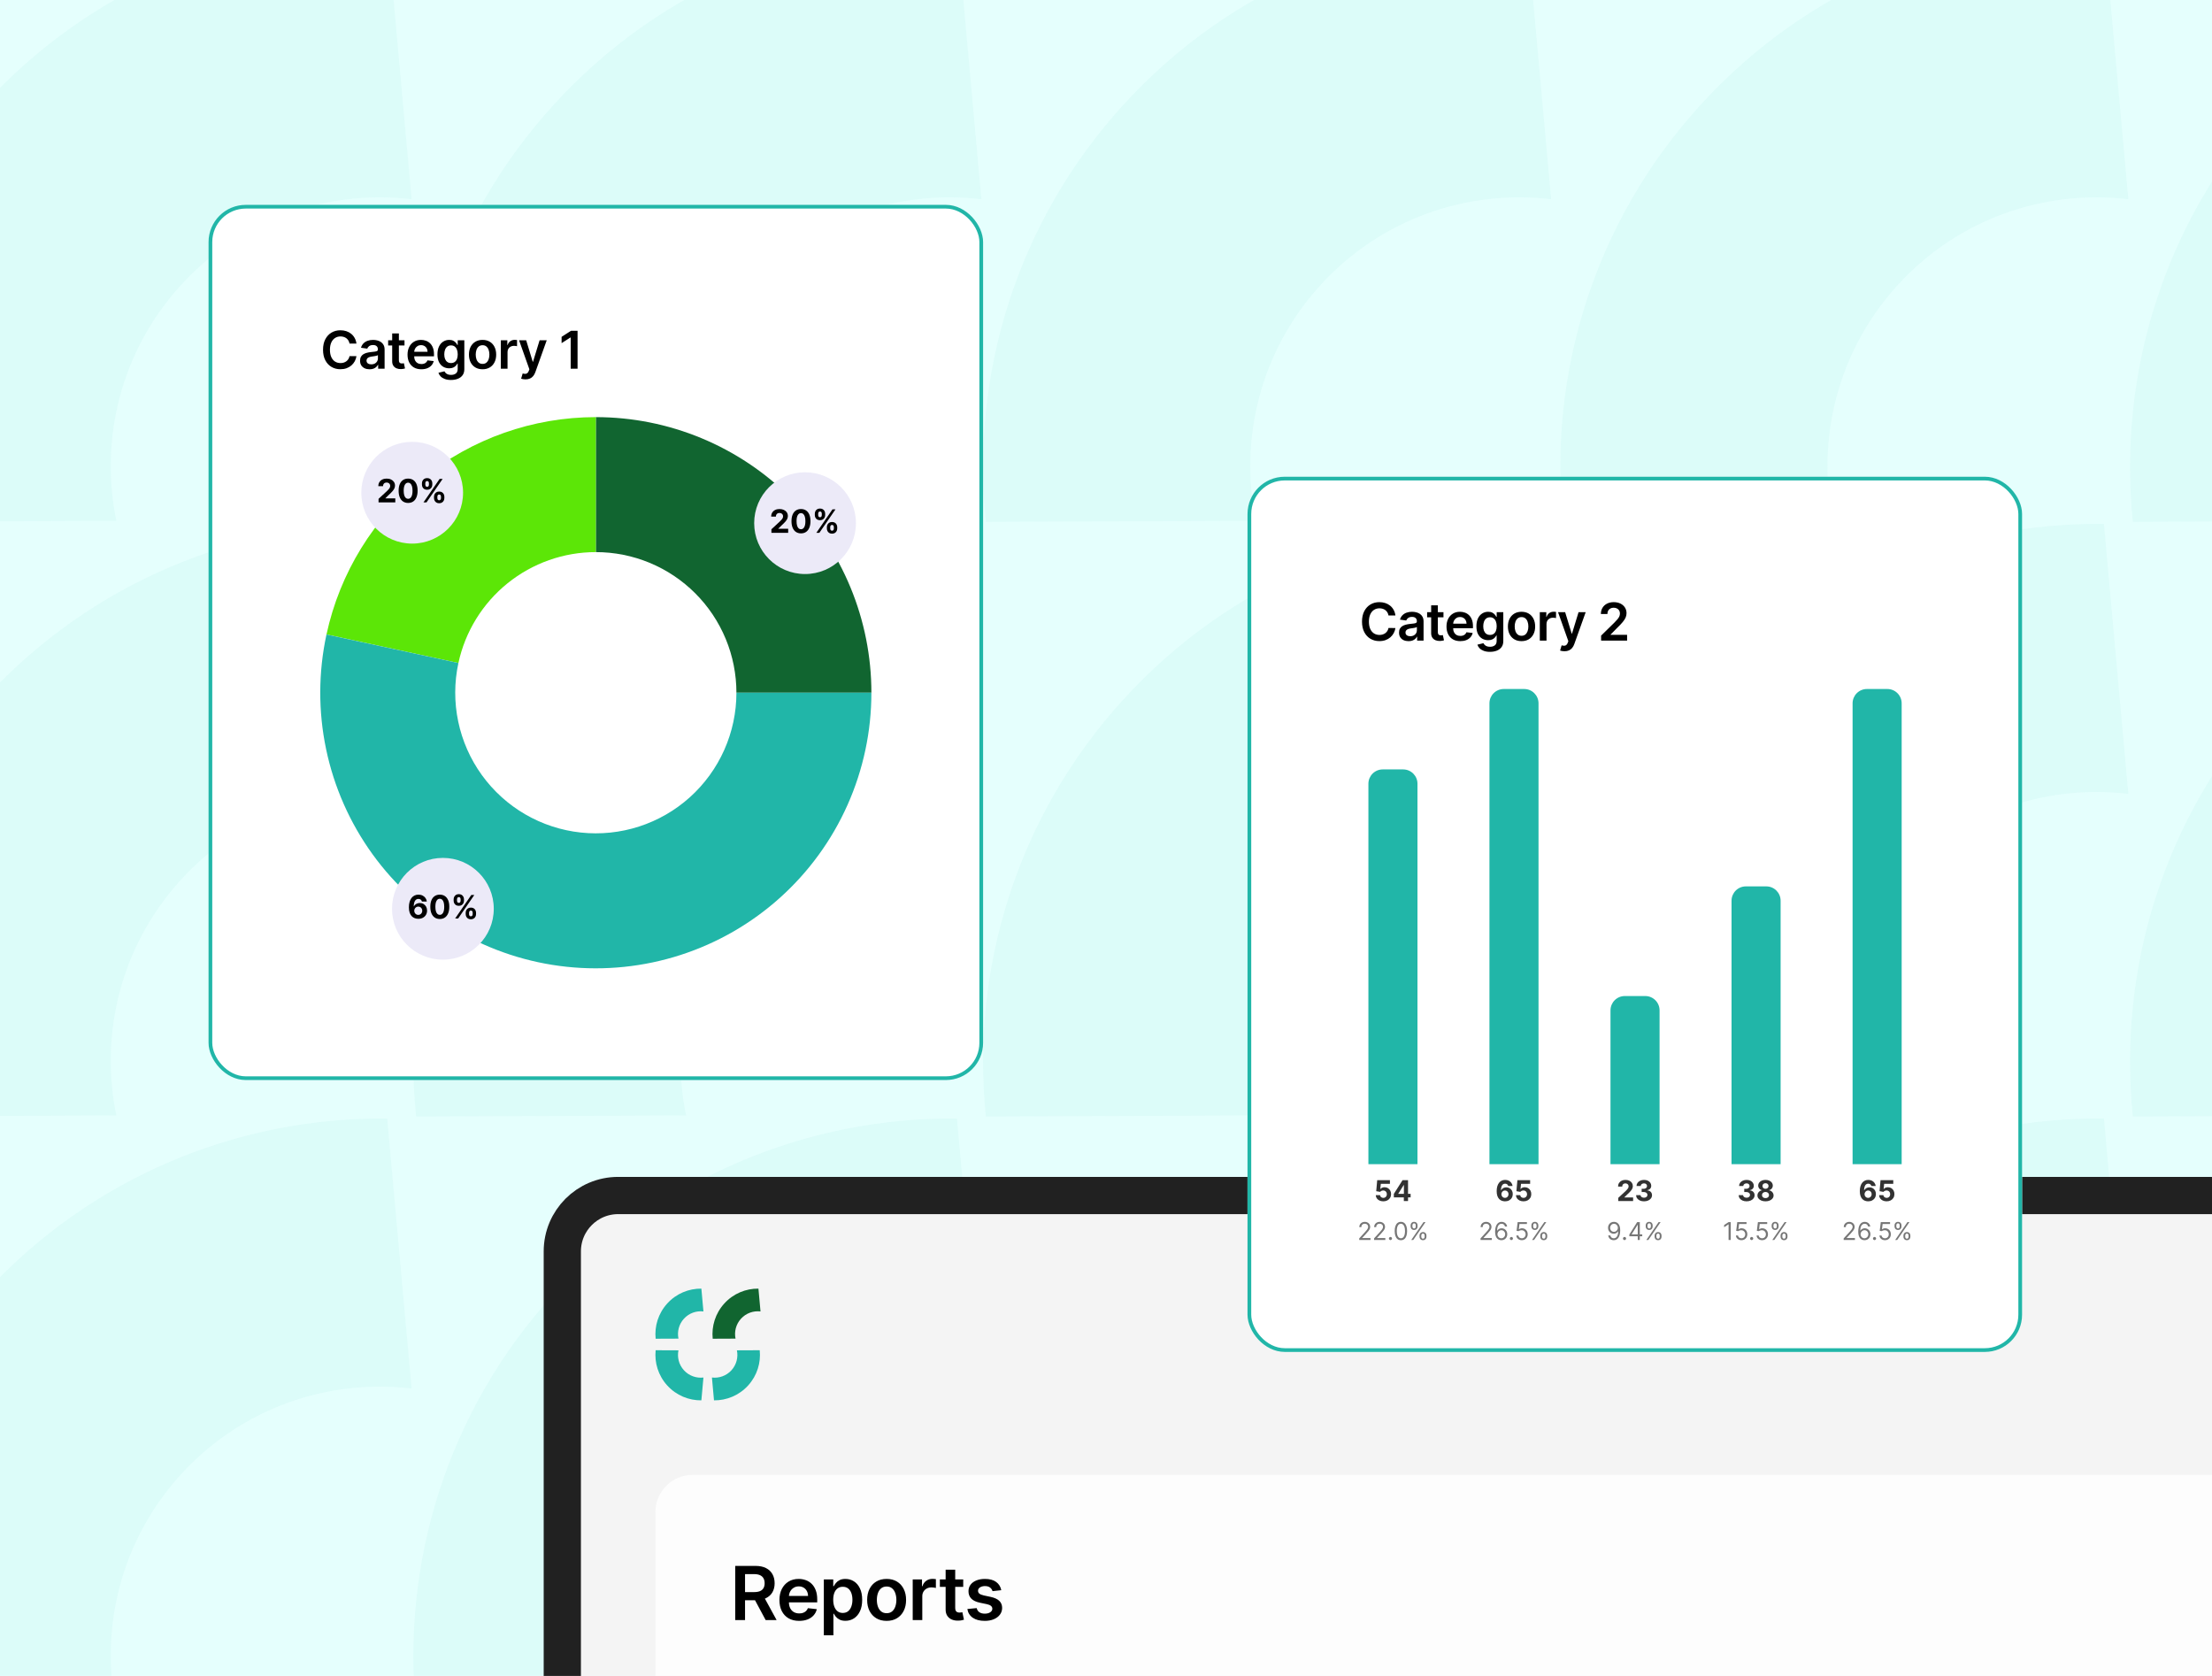 <svg width="594" height="450" viewBox="0 0 594 450" fill="none" xmlns="http://www.w3.org/2000/svg">
<g clip-path="url(#clip0_540_125)">
<rect width="594" height="450" fill="#E5FFFD"/>
<g opacity="0.05" clip-path="url(#clip1_540_125)">
<path d="M103.971 -18.992L110.523 53.482C88.145 50.825 64.858 58.653 48.536 76.594C32.379 94.353 26.729 117.974 31.226 139.819L-41.253 140.119C-45.264 100.716 -33.148 59.836 -4.397 28.234C24.465 -3.49 64.215 -19.403 103.971 -18.992Z" fill="#21B6A8"/>
<path d="M103.971 140.674L110.523 213.149C88.145 210.492 64.858 218.32 48.536 236.26C32.379 254.02 26.729 277.64 31.226 299.486L-41.253 299.786C-45.264 260.382 -33.148 219.502 -4.397 187.901C24.465 156.177 64.215 140.264 103.971 140.674Z" fill="#21B6A8"/>
<path d="M103.971 300.341L110.523 372.816C88.145 370.159 64.858 377.987 48.536 395.927C32.379 413.687 26.729 437.307 31.226 459.153L-41.253 459.453C-45.264 420.049 -33.148 379.169 -4.397 347.568C24.465 315.844 64.215 299.931 103.971 300.341Z" fill="#21B6A8"/>
<path d="M256.971 -18.992L263.523 53.482C241.145 50.825 217.858 58.653 201.536 76.594C185.379 94.353 179.728 117.974 184.225 139.819L111.747 140.119C107.736 100.716 119.852 59.836 148.603 28.234C177.465 -3.49 217.215 -19.403 256.971 -18.992Z" fill="#21B6A8"/>
<path d="M256.971 140.674L263.523 213.149C241.145 210.492 217.858 218.32 201.536 236.26C185.379 254.02 179.728 277.64 184.225 299.486L111.747 299.786C107.736 260.382 119.852 219.502 148.603 187.901C177.465 156.177 217.215 140.264 256.971 140.674Z" fill="#21B6A8"/>
<path d="M256.971 300.341L263.523 372.816C241.145 370.159 217.858 377.987 201.536 395.927C185.379 413.687 179.728 437.307 184.225 459.153L111.747 459.453C107.736 420.049 119.852 379.169 148.603 347.568C177.465 315.844 217.215 299.931 256.971 300.341Z" fill="#21B6A8"/>
<path d="M409.971 -18.992L416.523 53.482C394.145 50.825 370.858 58.653 354.536 76.594C338.379 94.353 332.728 117.974 337.225 139.819L264.747 140.119C260.736 100.716 272.852 59.836 301.603 28.234C330.465 -3.49 370.215 -19.403 409.971 -18.992Z" fill="#21B6A8"/>
<path d="M409.971 140.674L416.523 213.149C394.145 210.492 370.858 218.32 354.536 236.26C338.379 254.02 332.728 277.64 337.225 299.486L264.747 299.786C260.736 260.382 272.852 219.502 301.603 187.901C330.465 156.177 370.215 140.264 409.971 140.674Z" fill="#21B6A8"/>
<path d="M409.971 300.341L416.523 372.816C394.145 370.159 370.858 377.987 354.536 395.927C338.379 413.687 332.728 437.307 337.225 459.153L264.747 459.453C260.736 420.049 272.852 379.169 301.603 347.568C330.465 315.844 370.215 299.931 409.971 300.341Z" fill="#21B6A8"/>
</g>
<g opacity="0.05" clip-path="url(#clip2_540_125)">
<path d="M564.971 -18.992L571.523 53.482C549.145 50.825 525.858 58.653 509.536 76.594C493.379 94.353 487.728 117.974 492.225 139.819L419.747 140.119C415.736 100.716 427.852 59.836 456.603 28.234C485.465 -3.49 525.215 -19.403 564.971 -18.992Z" fill="#21B6A8"/>
<path d="M564.971 140.674L571.523 213.149C549.145 210.492 525.858 218.32 509.536 236.26C493.379 254.02 487.728 277.64 492.225 299.486L419.747 299.786C415.736 260.382 427.852 219.502 456.603 187.901C485.465 156.177 525.215 140.264 564.971 140.674Z" fill="#21B6A8"/>
<path d="M564.971 300.341L571.523 372.816C549.145 370.159 525.858 377.987 509.536 395.927C493.379 413.687 487.728 437.307 492.225 459.153L419.747 459.453C415.736 420.049 427.852 379.169 456.603 347.568C485.465 315.844 525.215 299.931 564.971 300.341Z" fill="#21B6A8"/>
<path d="M717.971 -18.992L724.523 53.482C702.145 50.825 678.858 58.653 662.536 76.594C646.379 94.353 640.728 117.974 645.225 139.819L572.747 140.119C568.736 100.716 580.852 59.836 609.603 28.234C638.465 -3.49 678.215 -19.403 717.971 -18.992Z" fill="#21B6A8"/>
<path d="M717.971 140.674L724.523 213.149C702.145 210.492 678.858 218.32 662.536 236.26C646.379 254.02 640.728 277.64 645.225 299.486L572.747 299.786C568.736 260.382 580.852 219.502 609.603 187.901C638.465 156.177 678.215 140.264 717.971 140.674Z" fill="#21B6A8"/>
<path d="M717.971 300.341L724.523 372.816C702.145 370.159 678.858 377.987 662.536 395.927C646.379 413.687 640.728 437.307 645.225 459.153L572.747 459.453C568.736 420.049 580.852 379.169 609.603 347.568C638.465 315.844 678.215 299.931 717.971 300.341Z" fill="#21B6A8"/>
</g>
<rect x="151" y="321" width="569" height="312" rx="15" fill="#F4F4F4"/>
<rect x="151" y="321" width="569" height="312" rx="15" stroke="#212121" stroke-width="10"/>
<path d="M203.667 346.001L204.221 352.128C202.329 351.904 200.36 352.566 198.98 354.083C197.614 355.584 197.136 357.581 197.516 359.428L191.387 359.454C191.048 356.122 192.073 352.666 194.504 349.994C196.944 347.311 200.306 345.966 203.667 346.001Z" fill="#116530"/>
<path d="M188.343 346.001L188.897 352.129C187.005 351.904 185.036 352.566 183.655 354.083C182.289 355.585 181.811 357.582 182.192 359.429L176.063 359.454C175.724 356.123 176.749 352.666 179.18 349.994C181.62 347.312 184.981 345.966 188.343 346.001Z" fill="#21B6A8"/>
<path d="M188.343 376L188.897 369.872C187.005 370.096 185.036 369.435 183.655 367.918C182.289 366.416 181.811 364.419 182.192 362.572L176.063 362.547C175.724 365.878 176.749 369.335 179.18 372.007C181.62 374.689 184.981 376.034 188.343 376Z" fill="#21B6A8"/>
<path d="M191.735 375.999L191.181 369.872C193.074 370.096 195.043 369.434 196.423 367.918C197.789 366.416 198.267 364.419 197.887 362.572L204.015 362.546C204.355 365.878 203.33 369.334 200.899 372.006C198.458 374.689 195.097 376.034 191.735 375.999Z" fill="#21B6A8"/>
<rect x="176" y="396" width="519" height="173" rx="10" fill="#FDFDFD"/>
<path d="M197.435 435V420.455H202.889C204.007 420.455 204.944 420.649 205.702 421.037C206.464 421.425 207.039 421.97 207.428 422.67C207.821 423.366 208.017 424.179 208.017 425.107C208.017 426.039 207.818 426.849 207.42 427.536C207.027 428.217 206.447 428.745 205.68 429.119C204.913 429.489 203.971 429.673 202.854 429.673H198.969V427.486H202.499C203.152 427.486 203.687 427.396 204.104 427.216C204.52 427.031 204.828 426.764 205.027 426.413C205.231 426.058 205.332 425.623 205.332 425.107C205.332 424.59 205.231 424.15 205.027 423.786C204.823 423.416 204.513 423.137 204.097 422.947C203.68 422.753 203.143 422.656 202.484 422.656H200.07V435H197.435ZM204.949 428.409L208.55 435H205.609L202.072 428.409H204.949ZM214.602 435.213C213.508 435.213 212.564 434.986 211.768 434.531C210.978 434.072 210.369 433.423 209.943 432.585C209.517 431.742 209.304 430.75 209.304 429.609C209.304 428.487 209.517 427.502 209.943 426.655C210.374 425.803 210.975 425.14 211.747 424.666C212.519 424.188 213.426 423.949 214.467 423.949C215.14 423.949 215.774 424.058 216.371 424.276C216.972 424.489 217.502 424.82 217.962 425.27C218.426 425.72 218.79 426.293 219.055 426.989C219.32 427.68 219.453 428.504 219.453 429.46V430.249H210.511V428.516H216.988C216.984 428.023 216.877 427.585 216.669 427.202C216.461 426.813 216.169 426.508 215.795 426.286C215.426 426.063 214.995 425.952 214.503 425.952C213.977 425.952 213.515 426.08 213.118 426.335C212.72 426.586 212.41 426.918 212.187 427.33C211.97 427.737 211.858 428.184 211.854 428.672V430.185C211.854 430.819 211.97 431.364 212.202 431.818C212.434 432.268 212.758 432.614 213.175 432.855C213.591 433.092 214.079 433.21 214.638 433.21C215.012 433.21 215.35 433.158 215.653 433.054C215.956 432.945 216.219 432.786 216.442 432.578C216.664 432.37 216.832 432.112 216.946 431.804L219.346 432.074C219.195 432.708 218.906 433.262 218.48 433.736C218.059 434.205 217.519 434.569 216.861 434.83C216.203 435.085 215.45 435.213 214.602 435.213ZM221.228 439.091V424.091H223.756V425.895H223.906C224.038 425.63 224.225 425.348 224.467 425.05C224.708 424.747 225.035 424.489 225.447 424.276C225.859 424.058 226.384 423.949 227.024 423.949C227.866 423.949 228.626 424.164 229.303 424.595C229.985 425.021 230.525 425.653 230.923 426.491C231.325 427.325 231.526 428.348 231.526 429.56C231.526 430.758 231.33 431.776 230.937 432.614C230.544 433.452 230.009 434.091 229.332 434.531C228.655 434.972 227.888 435.192 227.031 435.192C226.406 435.192 225.887 435.088 225.475 434.879C225.063 434.671 224.732 434.42 224.481 434.126C224.235 433.828 224.043 433.546 223.906 433.281H223.799V439.091H221.228ZM223.749 429.545C223.749 430.251 223.849 430.869 224.048 431.399C224.251 431.929 224.542 432.344 224.921 432.642C225.305 432.936 225.769 433.082 226.313 433.082C226.881 433.082 227.357 432.931 227.741 432.628C228.124 432.32 228.413 431.901 228.607 431.371C228.806 430.836 228.906 430.227 228.906 429.545C228.906 428.868 228.809 428.267 228.614 427.741C228.42 427.216 228.131 426.804 227.748 426.506C227.364 426.207 226.886 426.058 226.313 426.058C225.764 426.058 225.298 426.203 224.914 426.491C224.531 426.78 224.239 427.185 224.041 427.706C223.846 428.227 223.749 428.84 223.749 429.545ZM238.087 435.213C237.021 435.213 236.098 434.979 235.317 434.51C234.535 434.041 233.929 433.385 233.499 432.543C233.072 431.7 232.859 430.715 232.859 429.588C232.859 428.461 233.072 427.474 233.499 426.626C233.929 425.779 234.535 425.121 235.317 424.652C236.098 424.183 237.021 423.949 238.087 423.949C239.152 423.949 240.075 424.183 240.856 424.652C241.638 425.121 242.241 425.779 242.668 426.626C243.098 427.474 243.314 428.461 243.314 429.588C243.314 430.715 243.098 431.7 242.668 432.543C242.241 433.385 241.638 434.041 240.856 434.51C240.075 434.979 239.152 435.213 238.087 435.213ZM238.101 433.153C238.678 433.153 239.161 432.995 239.55 432.678C239.938 432.356 240.227 431.925 240.416 431.385C240.61 430.845 240.707 430.244 240.707 429.581C240.707 428.913 240.61 428.31 240.416 427.77C240.227 427.225 239.938 426.792 239.55 426.47C239.161 426.148 238.678 425.987 238.101 425.987C237.509 425.987 237.017 426.148 236.624 426.47C236.235 426.792 235.944 427.225 235.75 427.77C235.561 428.31 235.466 428.913 235.466 429.581C235.466 430.244 235.561 430.845 235.75 431.385C235.944 431.925 236.235 432.356 236.624 432.678C237.017 432.995 237.509 433.153 238.101 433.153ZM245.096 435V424.091H247.589V425.909H247.703C247.901 425.279 248.242 424.794 248.725 424.453C249.213 424.107 249.769 423.935 250.394 423.935C250.536 423.935 250.695 423.942 250.87 423.956C251.05 423.965 251.199 423.982 251.318 424.006V426.371C251.209 426.333 251.036 426.3 250.799 426.271C250.567 426.238 250.342 426.222 250.124 426.222C249.656 426.222 249.234 426.323 248.86 426.527C248.491 426.726 248.2 427.003 247.987 427.358C247.774 427.713 247.667 428.123 247.667 428.587V435H245.096ZM258.659 424.091V426.08H252.388V424.091H258.659ZM253.936 421.477H256.507V431.719C256.507 432.064 256.559 432.33 256.663 432.514C256.772 432.694 256.914 432.817 257.089 432.884C257.265 432.95 257.459 432.983 257.672 432.983C257.833 432.983 257.98 432.971 258.112 432.947C258.25 432.924 258.354 432.902 258.425 432.884L258.858 434.893C258.721 434.941 258.524 434.993 258.268 435.05C258.018 435.107 257.71 435.14 257.345 435.149C256.701 435.168 256.121 435.071 255.605 434.858C255.089 434.64 254.679 434.304 254.376 433.849C254.078 433.395 253.931 432.827 253.936 432.145V421.477ZM268.875 426.974L266.531 427.23C266.465 426.993 266.349 426.771 266.183 426.562C266.022 426.354 265.805 426.186 265.53 426.058C265.255 425.93 264.919 425.866 264.522 425.866C263.986 425.866 263.537 425.982 263.172 426.214C262.812 426.446 262.635 426.747 262.639 427.116C262.635 427.434 262.751 427.692 262.987 427.891C263.229 428.089 263.627 428.253 264.181 428.381L266.041 428.778C267.074 429.001 267.841 429.354 268.343 429.837C268.849 430.32 269.105 430.952 269.11 431.733C269.105 432.42 268.904 433.026 268.506 433.551C268.113 434.072 267.566 434.479 266.865 434.773C266.165 435.066 265.36 435.213 264.45 435.213C263.115 435.213 262.04 434.934 261.226 434.375C260.412 433.812 259.926 433.028 259.77 432.024L262.277 431.783C262.391 432.275 262.632 432.647 263.002 432.898C263.371 433.149 263.852 433.274 264.443 433.274C265.054 433.274 265.544 433.149 265.914 432.898C266.288 432.647 266.475 432.337 266.475 431.967C266.475 431.655 266.354 431.397 266.112 431.193C265.876 430.99 265.506 430.833 265.004 430.724L263.144 430.334C262.097 430.116 261.323 429.749 260.821 429.233C260.319 428.712 260.071 428.054 260.075 427.259C260.071 426.586 260.253 426.004 260.622 425.511C260.996 425.014 261.515 424.631 262.178 424.361C262.845 424.086 263.615 423.949 264.486 423.949C265.764 423.949 266.771 424.221 267.504 424.766C268.243 425.31 268.7 426.046 268.875 426.974Z" fill="black"/>
<g filter="url(#filter0_d_540_125)">
<rect x="335" y="123" width="208" height="235" rx="10" fill="white"/>
<rect x="335.5" y="123.5" width="207" height="234" rx="9.5" stroke="#21B6A8"/>
<path d="M374.719 160.254H372.86C372.807 159.949 372.709 159.679 372.567 159.443C372.424 159.205 372.247 159.002 372.035 158.837C371.823 158.671 371.581 158.547 371.309 158.464C371.04 158.378 370.75 158.335 370.439 158.335C369.885 158.335 369.395 158.474 368.967 158.752C368.54 159.027 368.205 159.432 367.963 159.965C367.721 160.496 367.6 161.143 367.6 161.909C367.6 162.688 367.721 163.344 367.963 163.878C368.208 164.408 368.543 164.809 368.967 165.081C369.395 165.349 369.884 165.484 370.434 165.484C370.739 165.484 371.024 165.444 371.289 165.364C371.558 165.281 371.798 165.161 372.01 165.001C372.225 164.842 372.406 164.647 372.552 164.415C372.701 164.183 372.804 163.918 372.86 163.619L374.719 163.629C374.65 164.113 374.499 164.567 374.267 164.991C374.038 165.416 373.738 165.79 373.367 166.115C372.996 166.437 372.562 166.688 372.065 166.871C371.567 167.05 371.016 167.139 370.409 167.139C369.514 167.139 368.715 166.932 368.013 166.518C367.31 166.103 366.757 165.505 366.352 164.723C365.948 163.941 365.746 163.003 365.746 161.909C365.746 160.812 365.95 159.874 366.357 159.095C366.765 158.313 367.32 157.715 368.023 157.3C368.725 156.886 369.521 156.679 370.409 156.679C370.976 156.679 371.503 156.759 371.99 156.918C372.477 157.077 372.911 157.31 373.293 157.619C373.674 157.924 373.987 158.298 374.232 158.742C374.481 159.183 374.643 159.687 374.719 160.254ZM378.246 167.154C377.763 167.154 377.327 167.068 376.939 166.896C376.554 166.72 376.25 166.461 376.024 166.12C375.802 165.779 375.691 165.358 375.691 164.857C375.691 164.426 375.771 164.07 375.93 163.788C376.089 163.507 376.306 163.281 376.581 163.112C376.856 162.943 377.166 162.816 377.511 162.729C377.859 162.64 378.218 162.575 378.589 162.536C379.037 162.489 379.4 162.448 379.678 162.411C379.957 162.371 380.159 162.312 380.285 162.232C380.414 162.149 380.479 162.022 380.479 161.849V161.82C380.479 161.445 380.368 161.155 380.146 160.95C379.924 160.744 379.604 160.641 379.186 160.641C378.745 160.641 378.396 160.737 378.137 160.93C377.882 161.122 377.71 161.349 377.62 161.611L375.94 161.372C376.072 160.908 376.291 160.52 376.596 160.209C376.901 159.894 377.274 159.659 377.714 159.503C378.155 159.344 378.643 159.264 379.176 159.264C379.544 159.264 379.91 159.307 380.275 159.393C380.639 159.48 380.973 159.622 381.274 159.821C381.576 160.017 381.818 160.283 382 160.621C382.186 160.96 382.278 161.382 382.278 161.889V167H380.548V165.951H380.489C380.379 166.163 380.225 166.362 380.026 166.548C379.831 166.73 379.584 166.877 379.286 166.99C378.991 167.099 378.644 167.154 378.246 167.154ZM378.714 165.832C379.075 165.832 379.388 165.76 379.653 165.618C379.919 165.472 380.122 165.28 380.265 165.041C380.411 164.803 380.484 164.542 380.484 164.261V163.361C380.427 163.407 380.331 163.45 380.195 163.49C380.063 163.53 379.914 163.565 379.748 163.594C379.582 163.624 379.418 163.651 379.256 163.674C379.093 163.697 378.952 163.717 378.833 163.734C378.565 163.77 378.324 163.83 378.112 163.913C377.9 163.996 377.733 164.112 377.61 164.261C377.487 164.406 377.426 164.595 377.426 164.827C377.426 165.159 377.547 165.409 377.789 165.578C378.031 165.747 378.339 165.832 378.714 165.832ZM387.621 159.364V160.756H383.231V159.364H387.621ZM384.315 157.534H386.115V164.703C386.115 164.945 386.151 165.131 386.224 165.26C386.301 165.386 386.4 165.472 386.523 165.518C386.645 165.565 386.781 165.588 386.93 165.588C387.043 165.588 387.146 165.58 387.238 165.563C387.335 165.547 387.408 165.532 387.457 165.518L387.76 166.925C387.664 166.959 387.527 166.995 387.348 167.035C387.172 167.075 386.957 167.098 386.702 167.104C386.251 167.118 385.845 167.05 385.484 166.901C385.122 166.748 384.836 166.513 384.623 166.195C384.415 165.876 384.312 165.479 384.315 165.001V157.534ZM392.145 167.149C391.379 167.149 390.718 166.99 390.161 166.672C389.608 166.35 389.182 165.896 388.884 165.31C388.585 164.72 388.436 164.025 388.436 163.227C388.436 162.441 388.585 161.752 388.884 161.158C389.185 160.562 389.606 160.098 390.147 159.766C390.687 159.432 391.321 159.264 392.051 159.264C392.521 159.264 392.965 159.34 393.383 159.493C393.804 159.642 394.175 159.874 394.497 160.189C394.821 160.504 395.077 160.905 395.262 161.392C395.448 161.876 395.541 162.453 395.541 163.122V163.674H389.281V162.461H393.816C393.812 162.116 393.738 161.81 393.592 161.541C393.446 161.269 393.242 161.056 392.98 160.9C392.722 160.744 392.42 160.666 392.075 160.666C391.708 160.666 391.384 160.756 391.106 160.935C390.828 161.11 390.611 161.342 390.455 161.631C390.302 161.916 390.224 162.229 390.221 162.57V163.629C390.221 164.073 390.302 164.455 390.465 164.773C390.627 165.088 390.854 165.33 391.146 165.499C391.437 165.664 391.779 165.747 392.17 165.747C392.432 165.747 392.669 165.711 392.881 165.638C393.093 165.562 393.277 165.451 393.433 165.305C393.589 165.159 393.706 164.978 393.786 164.763L395.466 164.952C395.36 165.396 395.158 165.784 394.86 166.115C394.565 166.443 394.187 166.698 393.726 166.881C393.265 167.06 392.738 167.149 392.145 167.149ZM400.104 170.023C399.458 170.023 398.903 169.935 398.439 169.759C397.975 169.587 397.602 169.355 397.32 169.063C397.038 168.772 396.843 168.448 396.734 168.094L398.354 167.701C398.427 167.85 398.533 167.998 398.672 168.143C398.812 168.293 398.999 168.415 399.234 168.511C399.473 168.611 399.773 168.661 400.134 168.661C400.644 168.661 401.067 168.536 401.402 168.288C401.737 168.042 401.904 167.638 401.904 167.075V165.628H401.814C401.722 165.813 401.586 166.004 401.407 166.2C401.231 166.395 400.997 166.559 400.706 166.692C400.417 166.824 400.055 166.891 399.617 166.891C399.03 166.891 398.498 166.753 398.021 166.478C397.547 166.2 397.169 165.785 396.888 165.235C396.609 164.682 396.47 163.989 396.47 163.157C396.47 162.318 396.609 161.611 396.888 161.034C397.169 160.454 397.549 160.015 398.026 159.717C398.503 159.415 399.035 159.264 399.622 159.264C400.069 159.264 400.437 159.34 400.726 159.493C401.017 159.642 401.249 159.823 401.422 160.035C401.594 160.244 401.725 160.441 401.814 160.626H401.914V159.364H403.689V167.124C403.689 167.777 403.533 168.317 403.221 168.745C402.91 169.173 402.484 169.492 401.944 169.705C401.403 169.917 400.79 170.023 400.104 170.023ZM400.119 165.479C400.5 165.479 400.825 165.386 401.094 165.2C401.362 165.015 401.566 164.748 401.705 164.4C401.844 164.052 401.914 163.634 401.914 163.147C401.914 162.666 401.844 162.246 401.705 161.884C401.569 161.523 401.367 161.243 401.099 161.044C400.833 160.842 400.507 160.741 400.119 160.741C399.718 160.741 399.383 160.845 399.115 161.054C398.846 161.263 398.644 161.549 398.508 161.914C398.372 162.275 398.305 162.686 398.305 163.147C398.305 163.614 398.372 164.024 398.508 164.375C398.648 164.723 398.851 164.995 399.12 165.19C399.392 165.383 399.725 165.479 400.119 165.479ZM408.584 167.149C407.838 167.149 407.192 166.985 406.645 166.657C406.098 166.329 405.674 165.87 405.373 165.28C405.074 164.69 404.925 164 404.925 163.212C404.925 162.423 405.074 161.732 405.373 161.138C405.674 160.545 406.098 160.085 406.645 159.756C407.192 159.428 407.838 159.264 408.584 159.264C409.33 159.264 409.976 159.428 410.523 159.756C411.07 160.085 411.493 160.545 411.791 161.138C412.092 161.732 412.243 162.423 412.243 163.212C412.243 164 412.092 164.69 411.791 165.28C411.493 165.87 411.07 166.329 410.523 166.657C409.976 166.985 409.33 167.149 408.584 167.149ZM408.594 165.707C408.998 165.707 409.337 165.596 409.608 165.374C409.88 165.149 410.082 164.847 410.215 164.469C410.351 164.092 410.419 163.671 410.419 163.207C410.419 162.739 410.351 162.317 410.215 161.939C410.082 161.558 409.88 161.254 409.608 161.029C409.337 160.804 408.998 160.691 408.594 160.691C408.18 160.691 407.835 160.804 407.56 161.029C407.288 161.254 407.084 161.558 406.949 161.939C406.816 162.317 406.75 162.739 406.75 163.207C406.75 163.671 406.816 164.092 406.949 164.469C407.084 164.847 407.288 165.149 407.56 165.374C407.835 165.596 408.18 165.707 408.594 165.707ZM413.491 167V159.364H415.236V160.636H415.315C415.455 160.196 415.693 159.856 416.031 159.617C416.373 159.375 416.762 159.254 417.2 159.254C417.299 159.254 417.41 159.259 417.533 159.269C417.659 159.276 417.763 159.287 417.846 159.304V160.96C417.77 160.933 417.649 160.91 417.483 160.89C417.321 160.867 417.163 160.855 417.011 160.855C416.683 160.855 416.388 160.926 416.126 161.069C415.867 161.208 415.663 161.402 415.514 161.651C415.365 161.899 415.291 162.186 415.291 162.511V167H413.491ZM420.113 169.864C419.867 169.864 419.64 169.844 419.432 169.804C419.226 169.768 419.062 169.724 418.939 169.675L419.357 168.273C419.619 168.349 419.852 168.385 420.058 168.382C420.263 168.379 420.444 168.314 420.6 168.188C420.759 168.066 420.893 167.86 421.003 167.572L421.157 167.159L418.387 159.364H420.297L422.057 165.131H422.136L423.901 159.364H425.815L422.758 167.925C422.615 168.329 422.426 168.675 422.191 168.964C421.955 169.255 421.667 169.478 421.326 169.63C420.988 169.786 420.583 169.864 420.113 169.864ZM429.953 167V165.668L433.488 162.202C433.826 161.861 434.108 161.558 434.333 161.293C434.559 161.027 434.728 160.771 434.84 160.522C434.953 160.273 435.009 160.008 435.009 159.727C435.009 159.405 434.936 159.13 434.791 158.901C434.645 158.669 434.444 158.49 434.189 158.364C433.934 158.238 433.644 158.175 433.319 158.175C432.984 158.175 432.691 158.245 432.439 158.384C432.187 158.52 431.992 158.714 431.852 158.966C431.716 159.218 431.649 159.518 431.649 159.866H429.894C429.894 159.219 430.041 158.658 430.336 158.18C430.631 157.703 431.037 157.334 431.554 157.072C432.074 156.81 432.671 156.679 433.344 156.679C434.027 156.679 434.626 156.807 435.144 157.062C435.661 157.317 436.062 157.667 436.347 158.111C436.635 158.555 436.779 159.062 436.779 159.632C436.779 160.013 436.706 160.388 436.56 160.756C436.415 161.124 436.158 161.531 435.79 161.979C435.425 162.426 434.913 162.968 434.254 163.604L432.499 165.389V165.459H436.933V167H429.953Z" fill="black"/>
<path d="M367.464 205.441C367.464 203.315 369.185 201.592 371.307 201.592H376.798C378.921 201.592 380.642 203.315 380.642 205.441V307.586H367.464V205.441Z" fill="#21B6A8"/>
<path d="M371.466 317.562C371.08 317.562 370.736 317.491 370.434 317.349C370.133 317.207 369.895 317.011 369.719 316.761C369.542 316.511 369.45 316.225 369.443 315.902H370.589C370.602 316.119 370.693 316.295 370.862 316.43C371.032 316.565 371.233 316.632 371.466 316.632C371.651 316.632 371.815 316.591 371.957 316.509C372.101 316.425 372.213 316.31 372.293 316.162C372.375 316.013 372.416 315.841 372.416 315.648C372.416 315.451 372.374 315.278 372.29 315.129C372.208 314.979 372.094 314.862 371.949 314.779C371.803 314.695 371.637 314.652 371.449 314.65C371.285 314.65 371.126 314.684 370.972 314.751C370.819 314.819 370.699 314.911 370.614 315.027L369.563 314.839L369.828 311.886H373.245V312.854H370.802L370.658 314.256H370.69C370.789 314.118 370.937 314.003 371.135 313.912C371.334 313.821 371.556 313.775 371.801 313.775C372.138 313.775 372.438 313.855 372.702 314.013C372.966 314.172 373.174 314.389 373.327 314.667C373.48 314.942 373.556 315.259 373.554 315.618C373.556 315.995 373.468 316.331 373.292 316.624C373.117 316.916 372.872 317.145 372.558 317.313C372.244 317.479 371.881 317.562 371.466 317.562Z" fill="#323232"/>
<path d="M374.294 316.501V315.569L376.628 311.886H377.43V313.176H376.955L375.484 315.509V315.552H378.801V316.501H374.294ZM376.977 317.485V316.217L376.999 315.804V311.886H378.107V317.485H376.977Z" fill="#323232"/>
<path d="M365 327.934V327.512L366.582 325.778C366.767 325.575 366.92 325.399 367.04 325.249C367.16 325.097 367.249 324.955 367.307 324.822C367.366 324.688 367.396 324.547 367.396 324.4C367.396 324.232 367.355 324.085 367.274 323.962C367.195 323.839 367.086 323.743 366.947 323.676C366.808 323.609 366.652 323.575 366.479 323.575C366.295 323.575 366.134 323.614 365.997 323.69C365.861 323.765 365.756 323.871 365.681 324.007C365.608 324.142 365.571 324.302 365.571 324.485H365.019C365.019 324.203 365.083 323.957 365.213 323.744C365.342 323.532 365.519 323.366 365.742 323.247C365.966 323.129 366.218 323.069 366.497 323.069C366.778 323.069 367.027 323.129 367.244 323.247C367.461 323.366 367.631 323.526 367.754 323.728C367.877 323.929 367.939 324.153 367.939 324.4C367.939 324.577 367.907 324.749 367.843 324.918C367.78 325.085 367.671 325.272 367.515 325.478C367.361 325.683 367.146 325.933 366.872 326.228L365.796 327.381V327.419H368.023V327.934H365Z" fill="#767676"/>
<path d="M368.989 327.934V327.512L370.571 325.778C370.757 325.575 370.91 325.399 371.03 325.249C371.15 325.097 371.239 324.955 371.296 324.822C371.356 324.688 371.385 324.547 371.385 324.4C371.385 324.232 371.345 324.085 371.264 323.962C371.184 323.839 371.075 323.743 370.936 323.676C370.797 323.609 370.641 323.575 370.468 323.575C370.284 323.575 370.123 323.614 369.986 323.69C369.85 323.765 369.745 323.871 369.67 324.007C369.597 324.142 369.56 324.302 369.56 324.485H369.008C369.008 324.203 369.073 323.957 369.202 323.744C369.332 323.532 369.508 323.366 369.731 323.247C369.956 323.129 370.208 323.069 370.487 323.069C370.768 323.069 371.016 323.129 371.233 323.247C371.45 323.366 371.62 323.526 371.743 323.728C371.867 323.929 371.928 324.153 371.928 324.4C371.928 324.577 371.896 324.749 371.832 324.918C371.77 325.085 371.661 325.272 371.505 325.478C371.35 325.683 371.136 325.933 370.861 326.228L369.785 327.381V327.419H372.012V327.934H368.989Z" fill="#767676"/>
<path d="M373.391 327.972C373.275 327.972 373.176 327.93 373.093 327.848C373.011 327.765 372.969 327.666 372.969 327.55C372.969 327.434 373.011 327.335 373.093 327.252C373.176 327.17 373.275 327.128 373.391 327.128C373.506 327.128 373.605 327.17 373.688 327.252C373.77 327.335 373.812 327.434 373.812 327.55C373.812 327.626 373.792 327.697 373.753 327.761C373.716 327.825 373.665 327.876 373.601 327.916C373.539 327.953 373.469 327.972 373.391 327.972Z" fill="#767676"/>
<path d="M376.189 328C375.836 328 375.536 327.904 375.288 327.712C375.04 327.518 374.851 327.237 374.72 326.87C374.589 326.502 374.523 326.056 374.523 325.535C374.523 325.016 374.589 324.573 374.72 324.206C374.852 323.837 375.042 323.556 375.291 323.362C375.54 323.167 375.84 323.069 376.189 323.069C376.538 323.069 376.837 323.167 377.085 323.362C377.335 323.556 377.525 323.837 377.656 324.206C377.789 324.573 377.855 325.016 377.855 325.535C377.855 326.056 377.789 326.502 377.658 326.87C377.527 327.237 377.338 327.518 377.09 327.712C376.842 327.904 376.542 328 376.189 328ZM376.189 327.484C376.538 327.484 376.81 327.316 377.003 326.978C377.197 326.641 377.293 326.159 377.293 325.535C377.293 325.119 377.249 324.765 377.16 324.473C377.073 324.181 376.946 323.958 376.781 323.805C376.617 323.652 376.42 323.575 376.189 323.575C375.843 323.575 375.572 323.746 375.377 324.089C375.182 324.429 375.085 324.911 375.085 325.535C375.085 325.95 375.128 326.303 375.216 326.594C375.303 326.884 375.429 327.105 375.592 327.257C375.758 327.409 375.957 327.484 376.189 327.484Z" fill="#767676"/>
<path d="M381.187 327.034V326.781C381.187 326.606 381.223 326.446 381.294 326.301C381.368 326.154 381.474 326.037 381.613 325.949C381.753 325.86 381.923 325.816 382.123 325.816C382.326 325.816 382.496 325.86 382.633 325.949C382.77 326.037 382.874 326.154 382.944 326.301C383.014 326.446 383.049 326.606 383.049 326.781V327.034C383.049 327.209 383.013 327.37 382.942 327.517C382.872 327.662 382.767 327.78 382.628 327.869C382.491 327.956 382.322 328 382.123 328C381.92 328 381.749 327.956 381.61 327.869C381.472 327.78 381.366 327.662 381.294 327.517C381.223 327.37 381.187 327.209 381.187 327.034ZM381.664 326.781V327.034C381.664 327.18 381.698 327.31 381.767 327.426C381.836 327.54 381.954 327.597 382.123 327.597C382.287 327.597 382.402 327.54 382.469 327.426C382.538 327.31 382.572 327.18 382.572 327.034V326.781C382.572 326.636 382.539 326.506 382.474 326.392C382.408 326.277 382.291 326.219 382.123 326.219C381.959 326.219 381.841 326.277 381.769 326.392C381.699 326.506 381.664 326.636 381.664 326.781ZM378.8 324.288V324.035C378.8 323.86 378.836 323.7 378.908 323.554C378.981 323.407 379.087 323.29 379.226 323.203C379.366 323.114 379.537 323.069 379.736 323.069C379.939 323.069 380.109 323.114 380.246 323.203C380.384 323.29 380.487 323.407 380.557 323.554C380.628 323.7 380.663 323.86 380.663 324.035V324.288C380.663 324.463 380.627 324.624 380.555 324.771C380.485 324.916 380.38 325.033 380.242 325.122C380.104 325.21 379.936 325.253 379.736 325.253C379.533 325.253 379.363 325.21 379.224 325.122C379.085 325.033 378.98 324.916 378.908 324.771C378.836 324.624 378.8 324.463 378.8 324.288ZM379.278 324.035V324.288C379.278 324.433 379.312 324.564 379.381 324.679C379.449 324.793 379.568 324.85 379.736 324.85C379.9 324.85 380.015 324.793 380.082 324.679C380.151 324.564 380.185 324.433 380.185 324.288V324.035C380.185 323.889 380.153 323.76 380.087 323.646C380.022 323.53 379.905 323.472 379.736 323.472C379.572 323.472 379.455 323.53 379.383 323.646C379.313 323.76 379.278 323.889 379.278 324.035ZM378.978 327.934L382.273 323.135H382.806L379.512 327.934H378.978Z" fill="#767676"/>
<path d="M399.969 183.85C399.969 181.724 401.69 180 403.813 180H409.303C411.426 180 413.147 181.724 413.147 183.85V307.586H399.969V183.85Z" fill="#21B6A8"/>
<path d="M404.142 317.562C403.855 317.56 403.577 317.512 403.31 317.417C403.044 317.322 402.806 317.168 402.594 316.955C402.383 316.742 402.216 316.459 402.092 316.107C401.97 315.756 401.909 315.324 401.909 314.811C401.911 314.341 401.965 313.921 402.07 313.551C402.178 313.179 402.331 312.864 402.529 312.605C402.729 312.346 402.968 312.149 403.247 312.014C403.525 311.878 403.837 311.809 404.183 311.809C404.556 311.809 404.886 311.882 405.171 312.028C405.457 312.172 405.686 312.368 405.859 312.616C406.034 312.864 406.14 313.142 406.176 313.45H405.01C404.965 313.255 404.869 313.102 404.724 312.991C404.578 312.879 404.398 312.824 404.183 312.824C403.819 312.824 403.543 312.982 403.353 313.299C403.166 313.617 403.07 314.048 403.067 314.593H403.105C403.189 314.427 403.301 314.286 403.443 314.169C403.587 314.05 403.75 313.96 403.932 313.898C404.116 313.834 404.31 313.803 404.513 313.803C404.845 313.803 405.14 313.881 405.398 314.038C405.656 314.193 405.86 314.406 406.009 314.677C406.159 314.949 406.233 315.26 406.233 315.61C406.233 315.989 406.145 316.326 405.968 316.621C405.794 316.917 405.549 317.148 405.234 317.316C404.921 317.482 404.557 317.564 404.142 317.562ZM404.137 316.632C404.319 316.632 404.482 316.589 404.625 316.501C404.769 316.414 404.882 316.295 404.964 316.146C405.046 315.996 405.087 315.829 405.087 315.643C405.087 315.457 405.046 315.29 404.964 315.142C404.884 314.995 404.773 314.877 404.631 314.79C404.489 314.702 404.327 314.658 404.145 314.658C404.008 314.658 403.882 314.684 403.766 314.735C403.651 314.786 403.55 314.857 403.463 314.948C403.377 315.039 403.31 315.145 403.261 315.265C403.211 315.384 403.187 315.51 403.187 315.645C403.187 315.826 403.228 315.991 403.31 316.14C403.393 316.29 403.506 316.409 403.648 316.498C403.792 316.588 403.955 316.632 404.137 316.632Z" fill="#323232"/>
<path d="M409.113 317.562C408.727 317.562 408.383 317.491 408.081 317.349C407.781 317.207 407.543 317.011 407.366 316.761C407.19 316.511 407.098 316.225 407.09 315.902H408.237C408.25 316.119 408.341 316.295 408.51 316.43C408.679 316.565 408.88 316.632 409.113 316.632C409.299 316.632 409.463 316.591 409.605 316.509C409.748 316.425 409.86 316.31 409.94 316.162C410.022 316.013 410.063 315.841 410.063 315.648C410.063 315.451 410.021 315.278 409.938 315.129C409.856 314.979 409.742 314.862 409.596 314.779C409.451 314.695 409.284 314.652 409.097 314.65C408.933 314.65 408.774 314.684 408.619 314.751C408.466 314.819 408.347 314.911 408.261 315.027L407.211 314.839L407.475 311.886H410.893V312.854H408.45L408.305 314.256H408.338C408.436 314.118 408.585 314.003 408.783 313.912C408.981 313.821 409.203 313.775 409.449 313.775C409.786 313.775 410.086 313.855 410.35 314.013C410.614 314.172 410.822 314.389 410.975 314.667C411.128 314.942 411.203 315.259 411.201 315.618C411.203 315.995 411.116 316.331 410.939 316.624C410.765 316.916 410.52 317.145 410.205 317.313C409.892 317.479 409.528 317.562 409.113 317.562Z" fill="#323232"/>
<path d="M397.576 327.934V327.512L399.158 325.778C399.343 325.575 399.496 325.399 399.616 325.249C399.737 325.097 399.825 324.955 399.883 324.822C399.942 324.688 399.972 324.547 399.972 324.4C399.972 324.232 399.932 324.085 399.85 323.962C399.771 323.839 399.662 323.743 399.523 323.676C399.384 323.609 399.228 323.575 399.055 323.575C398.871 323.575 398.71 323.614 398.573 323.69C398.437 323.765 398.332 323.871 398.257 324.007C398.184 324.142 398.147 324.302 398.147 324.485H397.595C397.595 324.203 397.66 323.957 397.789 323.744C397.919 323.532 398.095 323.366 398.318 323.247C398.542 323.129 398.794 323.069 399.074 323.069C399.354 323.069 399.603 323.129 399.82 323.247C400.037 323.366 400.207 323.526 400.33 323.728C400.453 323.929 400.515 324.153 400.515 324.4C400.515 324.577 400.483 324.749 400.419 324.918C400.357 325.085 400.247 325.272 400.091 325.478C399.937 325.683 399.723 325.933 399.448 326.228L398.372 327.381V327.419H400.599V327.934H397.576Z" fill="#767676"/>
<path d="M403.157 328C402.96 327.997 402.764 327.959 402.567 327.887C402.37 327.816 402.191 327.694 402.029 327.524C401.867 327.352 401.736 327.12 401.638 326.828C401.54 326.534 401.491 326.166 401.491 325.722C401.491 325.297 401.53 324.921 401.61 324.592C401.69 324.263 401.805 323.985 401.956 323.76C402.108 323.534 402.29 323.362 402.504 323.245C402.719 323.128 402.962 323.069 403.231 323.069C403.5 323.069 403.738 323.123 403.947 323.231C404.158 323.337 404.33 323.486 404.462 323.676C404.595 323.867 404.681 324.086 404.72 324.335H404.149C404.096 324.119 403.993 323.94 403.84 323.798C403.687 323.656 403.484 323.585 403.231 323.585C402.86 323.585 402.568 323.746 402.354 324.07C402.142 324.393 402.035 324.847 402.033 325.431H402.071C402.158 325.299 402.262 325.185 402.382 325.092C402.504 324.996 402.638 324.923 402.785 324.871C402.931 324.82 403.086 324.794 403.25 324.794C403.525 324.794 403.776 324.863 404.004 325C404.231 325.136 404.414 325.324 404.551 325.565C404.688 325.804 404.757 326.078 404.757 326.388C404.757 326.684 404.691 326.956 404.558 327.203C404.426 327.448 404.239 327.644 403.999 327.789C403.76 327.933 403.479 328.003 403.157 328ZM403.157 327.484C403.353 327.484 403.529 327.435 403.685 327.337C403.843 327.238 403.967 327.106 404.057 326.941C404.149 326.775 404.195 326.591 404.195 326.388C404.195 326.189 404.151 326.009 404.062 325.846C403.975 325.682 403.854 325.552 403.699 325.455C403.547 325.358 403.372 325.31 403.175 325.31C403.027 325.31 402.889 325.339 402.761 325.399C402.633 325.456 402.521 325.536 402.424 325.638C402.329 325.739 402.254 325.856 402.2 325.987C402.145 326.116 402.118 326.253 402.118 326.397C402.118 326.588 402.162 326.766 402.251 326.931C402.342 327.097 402.465 327.23 402.621 327.332C402.778 327.434 402.957 327.484 403.157 327.484Z" fill="#767676"/>
<path d="M405.864 327.972C405.748 327.972 405.649 327.93 405.567 327.848C405.484 327.765 405.443 327.666 405.443 327.55C405.443 327.434 405.484 327.335 405.567 327.252C405.649 327.17 405.748 327.128 405.864 327.128C405.979 327.128 406.078 327.17 406.161 327.252C406.244 327.335 406.285 327.434 406.285 327.55C406.285 327.626 406.265 327.697 406.226 327.761C406.189 327.825 406.138 327.876 406.074 327.916C406.012 327.953 405.942 327.972 405.864 327.972Z" fill="#767676"/>
<path d="M408.667 328C408.393 328 408.146 327.945 407.926 327.836C407.706 327.726 407.53 327.576 407.397 327.386C407.264 327.195 407.192 326.978 407.179 326.734H407.741C407.763 326.952 407.861 327.131 408.036 327.273C408.212 327.414 408.423 327.484 408.667 327.484C408.864 327.484 409.039 327.438 409.192 327.346C409.346 327.254 409.467 327.127 409.554 326.966C409.643 326.804 409.688 326.62 409.688 326.416C409.688 326.206 409.642 326.02 409.55 325.856C409.459 325.69 409.334 325.56 409.175 325.464C409.016 325.369 408.834 325.32 408.63 325.319C408.483 325.317 408.333 325.34 408.178 325.387C408.024 325.432 407.897 325.491 407.797 325.563L407.254 325.497L407.544 323.135H410.034V323.65H408.031L407.863 325.066H407.891C407.989 324.988 408.112 324.923 408.26 324.871C408.409 324.82 408.563 324.794 408.724 324.794C409.017 324.794 409.278 324.864 409.507 325.005C409.738 325.144 409.919 325.335 410.05 325.577C410.183 325.819 410.249 326.095 410.249 326.406C410.249 326.713 410.181 326.986 410.043 327.227C409.908 327.466 409.72 327.655 409.482 327.794C409.243 327.931 408.972 328 408.667 328Z" fill="#767676"/>
<path d="M413.621 327.034V326.781C413.621 326.606 413.657 326.446 413.729 326.301C413.802 326.154 413.908 326.037 414.047 325.949C414.188 325.86 414.358 325.816 414.557 325.816C414.76 325.816 414.93 325.86 415.067 325.949C415.205 326.037 415.308 326.154 415.379 326.301C415.449 326.446 415.484 326.606 415.484 326.781V327.034C415.484 327.209 415.448 327.37 415.376 327.517C415.306 327.662 415.202 327.78 415.063 327.869C414.925 327.956 414.757 328 414.557 328C414.355 328 414.184 327.956 414.045 327.869C413.906 327.78 413.801 327.662 413.729 327.517C413.657 327.37 413.621 327.209 413.621 327.034ZM414.099 326.781V327.034C414.099 327.18 414.133 327.31 414.202 327.426C414.27 327.54 414.389 327.597 414.557 327.597C414.721 327.597 414.837 327.54 414.904 327.426C414.972 327.31 415.007 327.18 415.007 327.034V326.781C415.007 326.636 414.974 326.506 414.908 326.392C414.843 326.277 414.726 326.219 414.557 326.219C414.394 326.219 414.276 326.277 414.204 326.392C414.134 326.506 414.099 326.636 414.099 326.781ZM411.235 324.288V324.035C411.235 323.86 411.271 323.7 411.342 323.554C411.416 323.407 411.522 323.29 411.661 323.203C411.801 323.114 411.971 323.069 412.171 323.069C412.374 323.069 412.544 323.114 412.681 323.203C412.818 323.29 412.922 323.407 412.992 323.554C413.062 323.7 413.097 323.86 413.097 324.035V324.288C413.097 324.463 413.061 324.624 412.99 324.771C412.919 324.916 412.815 325.033 412.676 325.122C412.539 325.21 412.37 325.253 412.171 325.253C411.968 325.253 411.797 325.21 411.658 325.122C411.519 325.033 411.414 324.916 411.342 324.771C411.271 324.624 411.235 324.463 411.235 324.288ZM411.712 324.035V324.288C411.712 324.433 411.746 324.564 411.815 324.679C411.884 324.793 412.002 324.85 412.171 324.85C412.335 324.85 412.45 324.793 412.517 324.679C412.586 324.564 412.62 324.433 412.62 324.288V324.035C412.62 323.889 412.587 323.76 412.522 323.646C412.456 323.53 412.339 323.472 412.171 323.472C412.007 323.472 411.889 323.53 411.817 323.646C411.747 323.76 411.712 323.889 411.712 324.035ZM411.413 327.934L414.707 323.135H415.241L411.946 327.934H411.413Z" fill="#767676"/>
<path d="M432.475 266.29C432.475 264.164 434.195 262.44 436.318 262.44H441.809C443.932 262.44 445.652 264.164 445.652 266.29V307.586H432.475V266.29Z" fill="#21B6A8"/>
<path d="M434.562 317.485V316.632L436.552 314.787C436.721 314.623 436.863 314.475 436.978 314.344C437.094 314.213 437.183 314.084 437.243 313.958C437.303 313.831 437.333 313.693 437.333 313.546C437.333 313.382 437.295 313.24 437.221 313.122C437.146 313.001 437.044 312.909 436.915 312.846C436.786 312.78 436.639 312.747 436.476 312.747C436.305 312.747 436.155 312.782 436.028 312.851C435.901 312.92 435.802 313.02 435.733 313.149C435.664 313.279 435.629 313.433 435.629 313.611H434.507C434.507 313.245 434.59 312.927 434.756 312.657C434.921 312.387 435.154 312.179 435.452 312.031C435.75 311.883 436.094 311.809 436.484 311.809C436.884 311.809 437.233 311.881 437.529 312.023C437.828 312.163 438.06 312.358 438.225 312.608C438.391 312.857 438.474 313.144 438.474 313.466C438.474 313.678 438.432 313.886 438.348 314.092C438.266 314.298 438.12 314.527 437.909 314.779C437.698 315.028 437.4 315.328 437.016 315.678L436.2 316.479V316.518H438.548V317.485H434.562Z" fill="#323232"/>
<path d="M441.47 317.562C441.063 317.562 440.7 317.492 440.381 317.351C440.065 317.209 439.814 317.014 439.631 316.766C439.449 316.517 439.355 316.229 439.349 315.902H440.54C440.547 316.039 440.591 316.159 440.673 316.263C440.757 316.365 440.868 316.445 441.006 316.501C441.145 316.558 441.3 316.586 441.473 316.586C441.653 316.586 441.813 316.554 441.951 316.49C442.089 316.426 442.197 316.338 442.276 316.225C442.354 316.112 442.393 315.982 442.393 315.834C442.393 315.685 442.351 315.552 442.268 315.438C442.186 315.321 442.067 315.23 441.913 315.164C441.76 315.099 441.578 315.066 441.367 315.066H440.845V314.196H441.367C441.545 314.196 441.702 314.165 441.839 314.103C441.977 314.041 442.085 313.956 442.161 313.846C442.238 313.735 442.276 313.606 442.276 313.458C442.276 313.318 442.242 313.195 442.175 313.089C442.109 312.981 442.016 312.898 441.896 312.837C441.778 312.777 441.64 312.747 441.481 312.747C441.321 312.747 441.175 312.776 441.042 312.835C440.909 312.891 440.803 312.972 440.722 313.078C440.642 313.184 440.6 313.308 440.594 313.45H439.461C439.467 313.127 439.559 312.843 439.737 312.597C439.915 312.351 440.156 312.158 440.458 312.02C440.762 311.88 441.105 311.809 441.487 311.809C441.873 311.809 442.21 311.88 442.5 312.02C442.789 312.16 443.014 312.35 443.174 312.589C443.336 312.826 443.416 313.092 443.414 313.387C443.416 313.701 443.319 313.962 443.122 314.172C442.927 314.381 442.673 314.514 442.36 314.571V314.615C442.772 314.667 443.085 314.811 443.299 315.044C443.516 315.275 443.623 315.565 443.622 315.913C443.623 316.232 443.531 316.516 443.346 316.764C443.162 317.011 442.908 317.207 442.584 317.349C442.26 317.491 441.889 317.562 441.47 317.562Z" fill="#323232"/>
<path d="M433.415 323.069C433.612 323.071 433.808 323.108 434.005 323.182C434.201 323.255 434.381 323.377 434.543 323.547C434.705 323.716 434.835 323.946 434.934 324.239C435.032 324.531 435.081 324.897 435.081 325.338C435.081 325.764 435.041 326.143 434.959 326.474C434.88 326.804 434.764 327.082 434.613 327.309C434.463 327.535 434.281 327.707 434.066 327.824C433.852 327.941 433.61 328 433.34 328C433.072 328 432.833 327.947 432.622 327.841C432.413 327.733 432.241 327.584 432.107 327.393C431.975 327.201 431.89 326.978 431.852 326.725H432.423C432.475 326.945 432.577 327.127 432.73 327.271C432.884 327.413 433.088 327.484 433.34 327.484C433.71 327.484 434.002 327.323 434.215 326.999C434.431 326.676 434.538 326.219 434.538 325.628H434.501C434.413 325.76 434.31 325.873 434.19 325.968C434.07 326.063 433.936 326.137 433.79 326.188C433.643 326.24 433.487 326.266 433.322 326.266C433.047 326.266 432.795 326.198 432.566 326.062C432.338 325.924 432.156 325.736 432.018 325.497C431.883 325.256 431.815 324.981 431.815 324.672C431.815 324.378 431.88 324.11 432.011 323.866C432.144 323.621 432.329 323.425 432.568 323.28C432.808 323.135 433.091 323.064 433.415 323.069ZM433.415 323.585C433.219 323.585 433.042 323.634 432.884 323.732C432.728 323.829 432.604 323.96 432.512 324.126C432.422 324.29 432.376 324.472 432.376 324.672C432.376 324.872 432.42 325.054 432.507 325.218C432.596 325.381 432.717 325.51 432.87 325.607C433.024 325.702 433.2 325.75 433.396 325.75C433.545 325.75 433.683 325.721 433.811 325.663C433.938 325.604 434.05 325.524 434.145 325.422C434.242 325.319 434.318 325.203 434.372 325.073C434.427 324.942 434.454 324.805 434.454 324.663C434.454 324.475 434.409 324.299 434.318 324.135C434.229 323.971 434.106 323.839 433.949 323.737C433.793 323.636 433.615 323.585 433.415 323.585Z" fill="#767676"/>
<path d="M436.246 327.972C436.13 327.972 436.031 327.93 435.949 327.848C435.866 327.765 435.825 327.666 435.825 327.55C435.825 327.434 435.866 327.335 435.949 327.252C436.031 327.17 436.13 327.128 436.246 327.128C436.361 327.128 436.46 327.17 436.543 327.252C436.626 327.335 436.667 327.434 436.667 327.55C436.667 327.626 436.647 327.697 436.608 327.761C436.571 327.825 436.52 327.876 436.456 327.916C436.394 327.953 436.324 327.972 436.246 327.972Z" fill="#767676"/>
<path d="M437.536 326.95V326.472L439.642 323.135H439.988V323.875H439.754L438.163 326.397V326.434H440.999V326.95H437.536ZM439.792 327.934V323.135H440.344V327.934H439.792Z" fill="#767676"/>
<path d="M444.319 327.034V326.781C444.319 326.606 444.355 326.446 444.426 326.301C444.5 326.154 444.606 326.037 444.745 325.949C444.885 325.86 445.055 325.816 445.255 325.816C445.457 325.816 445.627 325.86 445.765 325.949C445.902 326.037 446.006 326.154 446.076 326.301C446.146 326.446 446.181 326.606 446.181 326.781V327.034C446.181 327.209 446.145 327.37 446.074 327.517C446.003 327.662 445.899 327.78 445.76 327.869C445.623 327.956 445.454 328 445.255 328C445.052 328 444.881 327.956 444.742 327.869C444.603 327.78 444.498 327.662 444.426 327.517C444.355 327.37 444.319 327.209 444.319 327.034ZM444.796 326.781V327.034C444.796 327.18 444.83 327.31 444.899 327.426C444.968 327.54 445.086 327.597 445.255 327.597C445.418 327.597 445.534 327.54 445.601 327.426C445.67 327.31 445.704 327.18 445.704 327.034V326.781C445.704 326.636 445.671 326.506 445.606 326.392C445.54 326.277 445.423 326.219 445.255 326.219C445.091 326.219 444.973 326.277 444.901 326.392C444.831 326.506 444.796 326.636 444.796 326.781ZM441.932 324.288V324.035C441.932 323.86 441.968 323.7 442.04 323.554C442.113 323.407 442.219 323.29 442.358 323.203C442.498 323.114 442.668 323.069 442.868 323.069C443.071 323.069 443.241 323.114 443.378 323.203C443.515 323.29 443.619 323.407 443.689 323.554C443.759 323.7 443.795 323.86 443.795 324.035V324.288C443.795 324.463 443.759 324.624 443.687 324.771C443.617 324.916 443.512 325.033 443.373 325.122C443.236 325.21 443.068 325.253 442.868 325.253C442.665 325.253 442.494 325.21 442.356 325.122C442.217 325.033 442.111 324.916 442.04 324.771C441.968 324.624 441.932 324.463 441.932 324.288ZM442.409 324.035V324.288C442.409 324.433 442.444 324.564 442.512 324.679C442.581 324.793 442.7 324.85 442.868 324.85C443.032 324.85 443.147 324.793 443.214 324.679C443.283 324.564 443.317 324.433 443.317 324.288V324.035C443.317 323.889 443.284 323.76 443.219 323.646C443.153 323.53 443.036 323.472 442.868 323.472C442.704 323.472 442.586 323.53 442.515 323.646C442.444 323.76 442.409 323.889 442.409 324.035ZM442.11 327.934L445.404 323.135H445.938L442.643 327.934H442.11Z" fill="#767676"/>
<path d="M464.98 236.847C464.98 234.721 466.701 232.997 468.823 232.997H474.314C476.437 232.997 478.158 234.721 478.158 236.847V307.586H464.98V236.847Z" fill="#21B6A8"/>
<path d="M469.014 317.562C468.606 317.562 468.243 317.492 467.925 317.351C467.608 317.209 467.358 317.014 467.174 316.766C466.992 316.517 466.898 316.229 466.893 315.902H468.083C468.09 316.039 468.135 316.159 468.217 316.263C468.3 316.365 468.411 316.445 468.55 316.501C468.688 316.558 468.844 316.586 469.016 316.586C469.197 316.586 469.356 316.554 469.494 316.49C469.633 316.426 469.741 316.338 469.819 316.225C469.897 316.112 469.936 315.982 469.936 315.834C469.936 315.685 469.895 315.552 469.811 315.438C469.729 315.321 469.611 315.23 469.456 315.164C469.303 315.099 469.121 315.066 468.91 315.066H468.389V314.196H468.91C469.088 314.196 469.246 314.165 469.382 314.103C469.521 314.041 469.628 313.956 469.704 313.846C469.781 313.735 469.819 313.606 469.819 313.458C469.819 313.318 469.785 313.195 469.718 313.089C469.653 312.981 469.56 312.898 469.44 312.837C469.321 312.777 469.183 312.747 469.025 312.747C468.865 312.747 468.718 312.776 468.585 312.835C468.452 312.891 468.346 312.972 468.266 313.078C468.186 313.184 468.143 313.308 468.137 313.45H467.005C467.01 313.127 467.102 312.843 467.28 312.597C467.459 312.351 467.699 312.158 468.001 312.02C468.305 311.88 468.648 311.809 469.03 311.809C469.416 311.809 469.754 311.88 470.043 312.02C470.332 312.16 470.557 312.35 470.717 312.589C470.879 312.826 470.959 313.092 470.957 313.387C470.959 313.701 470.862 313.962 470.665 314.172C470.471 314.381 470.217 314.514 469.904 314.571V314.615C470.315 314.667 470.628 314.811 470.843 315.044C471.059 315.275 471.167 315.565 471.165 315.913C471.167 316.232 471.075 316.516 470.889 316.764C470.705 317.011 470.451 317.207 470.127 317.349C469.804 317.491 469.432 317.562 469.014 317.562Z" fill="#323232"/>
<path d="M474.1 317.562C473.68 317.562 473.306 317.494 472.978 317.357C472.652 317.218 472.397 317.03 472.211 316.791C472.025 316.552 471.933 316.281 471.933 315.979C471.933 315.746 471.985 315.531 472.091 315.336C472.198 315.14 472.344 314.976 472.528 314.847C472.711 314.716 472.917 314.632 473.145 314.595V314.557C472.846 314.497 472.604 314.352 472.418 314.122C472.233 313.891 472.14 313.622 472.14 313.316C472.14 313.026 472.225 312.768 472.394 312.542C472.563 312.314 472.795 312.136 473.09 312.006C473.387 311.875 473.723 311.809 474.1 311.809C474.477 311.809 474.812 311.875 475.107 312.006C475.404 312.138 475.637 312.317 475.806 312.545C475.975 312.771 476.061 313.028 476.063 313.316C476.061 313.624 475.966 313.893 475.779 314.122C475.591 314.352 475.351 314.497 475.058 314.557V314.595C475.282 314.632 475.485 314.716 475.667 314.847C475.851 314.976 475.996 315.14 476.104 315.336C476.213 315.531 476.268 315.746 476.27 315.979C476.268 316.281 476.175 316.552 475.989 316.791C475.803 317.03 475.547 317.218 475.219 317.357C474.893 317.494 474.52 317.562 474.1 317.562ZM474.1 316.693C474.287 316.693 474.451 316.659 474.591 316.591C474.732 316.522 474.841 316.427 474.919 316.307C474.999 316.185 475.039 316.045 475.039 315.886C475.039 315.724 474.998 315.581 474.916 315.457C474.834 315.331 474.723 315.233 474.583 315.161C474.443 315.089 474.282 315.052 474.1 315.052C473.92 315.052 473.759 315.089 473.617 315.161C473.475 315.233 473.363 315.331 473.281 315.457C473.201 315.581 473.161 315.724 473.161 315.886C473.161 316.045 473.2 316.185 473.278 316.307C473.357 316.427 473.467 316.522 473.609 316.591C473.751 316.659 473.914 316.693 474.1 316.693ZM474.1 314.191C474.257 314.191 474.396 314.159 474.518 314.095C474.64 314.031 474.735 313.943 474.804 313.83C474.873 313.717 474.908 313.587 474.908 313.439C474.908 313.293 474.873 313.166 474.804 313.056C474.735 312.945 474.641 312.858 474.52 312.796C474.4 312.733 474.26 312.701 474.1 312.701C473.942 312.701 473.802 312.733 473.68 312.796C473.558 312.858 473.462 312.945 473.393 313.056C473.326 313.166 473.292 313.293 473.292 313.439C473.292 313.587 473.327 313.717 473.396 313.83C473.465 313.943 473.56 314.031 473.682 314.095C473.804 314.159 473.944 314.191 474.1 314.191Z" fill="#323232"/>
<path d="M464.764 323.135V327.934H464.183V323.744H464.155L462.985 324.522V323.932L464.183 323.135H464.764Z" fill="#767676"/>
<path d="M467.639 328C467.365 328 467.118 327.945 466.898 327.836C466.678 327.726 466.501 327.576 466.369 327.386C466.236 327.195 466.164 326.978 466.151 326.734H466.713C466.735 326.952 466.833 327.131 467.008 327.273C467.184 327.414 467.394 327.484 467.639 327.484C467.836 327.484 468.011 327.438 468.164 327.346C468.318 327.254 468.439 327.127 468.526 326.966C468.615 326.804 468.66 326.62 468.66 326.416C468.66 326.206 468.614 326.02 468.522 325.856C468.431 325.69 468.306 325.56 468.147 325.464C467.988 325.369 467.806 325.32 467.602 325.319C467.455 325.317 467.305 325.34 467.15 325.387C466.996 325.432 466.869 325.491 466.769 325.563L466.226 325.497L466.516 323.135H469.006V323.65H467.003L466.835 325.066H466.863C466.961 324.988 467.084 324.923 467.232 324.871C467.38 324.82 467.535 324.794 467.696 324.794C467.989 324.794 468.25 324.864 468.479 325.005C468.71 325.144 468.891 325.335 469.022 325.577C469.155 325.819 469.221 326.095 469.221 326.406C469.221 326.713 469.152 326.986 469.015 327.227C468.879 327.466 468.692 327.655 468.454 327.794C468.215 327.931 467.944 328 467.639 328Z" fill="#767676"/>
<path d="M470.382 327.972C470.267 327.972 470.168 327.93 470.085 327.848C470.002 327.765 469.961 327.666 469.961 327.55C469.961 327.434 470.002 327.335 470.085 327.252C470.168 327.17 470.267 327.128 470.382 327.128C470.498 327.128 470.597 327.17 470.679 327.252C470.762 327.335 470.803 327.434 470.803 327.55C470.803 327.626 470.784 327.697 470.745 327.761C470.707 327.825 470.657 327.876 470.593 327.916C470.53 327.953 470.46 327.972 470.382 327.972Z" fill="#767676"/>
<path d="M473.186 328C472.911 328 472.664 327.945 472.444 327.836C472.224 327.726 472.048 327.576 471.915 327.386C471.783 327.195 471.71 326.978 471.698 326.734H472.259C472.281 326.952 472.379 327.131 472.554 327.273C472.73 327.414 472.941 327.484 473.186 327.484C473.382 327.484 473.557 327.438 473.71 327.346C473.864 327.254 473.985 327.127 474.073 326.966C474.162 326.804 474.206 326.62 474.206 326.416C474.206 326.206 474.16 326.02 474.068 325.856C473.978 325.69 473.853 325.56 473.694 325.464C473.535 325.369 473.353 325.32 473.148 325.319C473.002 325.317 472.851 325.34 472.697 325.387C472.542 325.432 472.415 325.491 472.316 325.563L471.773 325.497L472.063 323.135H474.552V323.65H472.549L472.381 325.066H472.409C472.507 324.988 472.631 324.923 472.779 324.871C472.927 324.82 473.081 324.794 473.242 324.794C473.535 324.794 473.797 324.864 474.026 325.005C474.257 325.144 474.438 325.335 474.569 325.577C474.701 325.819 474.768 326.095 474.768 326.406C474.768 326.713 474.699 326.986 474.562 327.227C474.426 327.466 474.239 327.655 474 327.794C473.762 327.931 473.49 328 473.186 328Z" fill="#767676"/>
<path d="M478.14 327.034V326.781C478.14 326.606 478.176 326.446 478.248 326.301C478.321 326.154 478.427 326.037 478.566 325.949C478.706 325.86 478.876 325.816 479.076 325.816C479.279 325.816 479.449 325.86 479.586 325.949C479.723 326.037 479.827 326.154 479.897 326.301C479.967 326.446 480.002 326.606 480.002 326.781V327.034C480.002 327.209 479.967 327.37 479.895 327.517C479.825 327.662 479.72 327.78 479.581 327.869C479.444 327.956 479.276 328 479.076 328C478.873 328 478.702 327.956 478.563 327.869C478.425 327.78 478.319 327.662 478.248 327.517C478.176 327.37 478.14 327.209 478.14 327.034ZM478.617 326.781V327.034C478.617 327.18 478.652 327.31 478.72 327.426C478.789 327.54 478.907 327.597 479.076 327.597C479.24 327.597 479.355 327.54 479.422 327.426C479.491 327.31 479.525 327.18 479.525 327.034V326.781C479.525 326.636 479.492 326.506 479.427 326.392C479.361 326.277 479.244 326.219 479.076 326.219C478.912 326.219 478.794 326.277 478.723 326.392C478.652 326.506 478.617 326.636 478.617 326.781ZM475.753 324.288V324.035C475.753 323.86 475.789 323.7 475.861 323.554C475.934 323.407 476.04 323.29 476.179 323.203C476.32 323.114 476.49 323.069 476.689 323.069C476.892 323.069 477.062 323.114 477.199 323.203C477.337 323.29 477.44 323.407 477.51 323.554C477.581 323.7 477.616 323.86 477.616 324.035V324.288C477.616 324.463 477.58 324.624 477.508 324.771C477.438 324.916 477.333 325.033 477.195 325.122C477.057 325.21 476.889 325.253 476.689 325.253C476.486 325.253 476.316 325.21 476.177 325.122C476.038 325.033 475.933 324.916 475.861 324.771C475.789 324.624 475.753 324.463 475.753 324.288ZM476.231 324.035V324.288C476.231 324.433 476.265 324.564 476.334 324.679C476.402 324.793 476.521 324.85 476.689 324.85C476.853 324.85 476.968 324.793 477.036 324.679C477.104 324.564 477.138 324.433 477.138 324.288V324.035C477.138 323.889 477.106 323.76 477.04 323.646C476.975 323.53 476.858 323.472 476.689 323.472C476.525 323.472 476.408 323.53 476.336 323.646C476.266 323.76 476.231 323.889 476.231 324.035ZM475.931 327.934L479.226 323.135H479.759L476.465 327.934H475.931Z" fill="#767676"/>
<path d="M497.485 183.85C497.485 181.724 499.206 180 501.329 180H506.82C508.942 180 510.663 181.724 510.663 183.85V307.586H497.485V183.85Z" fill="#21B6A8"/>
<path d="M501.658 317.562C501.371 317.56 501.093 317.512 500.826 317.417C500.56 317.322 500.322 317.168 500.111 316.955C499.899 316.742 499.732 316.459 499.608 316.107C499.486 315.756 499.425 315.324 499.425 314.811C499.427 314.341 499.481 313.921 499.586 313.551C499.694 313.179 499.847 312.864 500.045 312.605C500.245 312.346 500.485 312.149 500.763 312.014C501.041 311.878 501.353 311.809 501.699 311.809C502.072 311.809 502.402 311.882 502.687 312.028C502.973 312.172 503.202 312.368 503.375 312.616C503.55 312.864 503.656 313.142 503.692 313.45H502.526C502.481 313.255 502.385 313.102 502.24 312.991C502.094 312.879 501.914 312.824 501.699 312.824C501.335 312.824 501.059 312.982 500.869 313.299C500.682 313.617 500.586 314.048 500.583 314.593H500.621C500.705 314.427 500.818 314.286 500.96 314.169C501.103 314.05 501.266 313.96 501.448 313.898C501.632 313.834 501.826 313.803 502.03 313.803C502.361 313.803 502.656 313.881 502.914 314.038C503.172 314.193 503.376 314.406 503.525 314.677C503.675 314.949 503.749 315.26 503.749 315.61C503.749 315.989 503.661 316.326 503.485 316.621C503.31 316.917 503.065 317.148 502.75 317.316C502.437 317.482 502.073 317.564 501.658 317.562ZM501.653 316.632C501.835 316.632 501.998 316.589 502.141 316.501C502.285 316.414 502.398 316.295 502.48 316.146C502.562 315.996 502.603 315.829 502.603 315.643C502.603 315.457 502.562 315.29 502.48 315.142C502.4 314.995 502.289 314.877 502.147 314.79C502.005 314.702 501.843 314.658 501.661 314.658C501.525 314.658 501.398 314.684 501.282 314.735C501.167 314.786 501.066 314.857 500.979 314.948C500.893 315.039 500.826 315.145 500.777 315.265C500.727 315.384 500.703 315.51 500.703 315.645C500.703 315.826 500.744 315.991 500.826 316.14C500.909 316.29 501.022 316.409 501.164 316.498C501.308 316.588 501.471 316.632 501.653 316.632Z" fill="#323232"/>
<path d="M506.629 317.562C506.243 317.562 505.899 317.491 505.597 317.349C505.297 317.207 505.059 317.011 504.882 316.761C504.706 316.511 504.614 316.225 504.607 315.902H505.753C505.766 316.119 505.857 316.295 506.026 316.43C506.195 316.565 506.396 316.632 506.629 316.632C506.815 316.632 506.979 316.591 507.121 316.509C507.264 316.425 507.376 316.31 507.456 316.162C507.538 316.013 507.579 315.841 507.579 315.648C507.579 315.451 507.537 315.278 507.454 315.129C507.372 314.979 507.258 314.862 507.112 314.779C506.967 314.695 506.8 314.652 506.613 314.65C506.449 314.65 506.29 314.684 506.135 314.751C505.982 314.819 505.863 314.911 505.778 315.027L504.727 314.839L504.991 311.886H508.409V312.854H505.966L505.821 314.256H505.854C505.952 314.118 506.101 314.003 506.299 313.912C506.497 313.821 506.719 313.775 506.965 313.775C507.302 313.775 507.602 313.855 507.866 314.013C508.13 314.172 508.338 314.389 508.491 314.667C508.644 314.942 508.719 315.259 508.718 315.618C508.719 315.995 508.632 316.331 508.455 316.624C508.281 316.916 508.036 317.145 507.721 317.313C507.408 317.479 507.044 317.562 506.629 317.562Z" fill="#323232"/>
<path d="M495.092 327.934V327.512L496.674 325.778C496.86 325.575 497.012 325.399 497.133 325.249C497.253 325.097 497.342 324.955 497.399 324.822C497.459 324.688 497.488 324.547 497.488 324.4C497.488 324.232 497.448 324.085 497.367 323.962C497.287 323.839 497.178 323.743 497.039 323.676C496.9 323.609 496.744 323.575 496.571 323.575C496.387 323.575 496.226 323.614 496.089 323.69C495.953 323.765 495.848 323.871 495.773 324.007C495.7 324.142 495.663 324.302 495.663 324.485H495.111C495.111 324.203 495.176 323.957 495.305 323.744C495.435 323.532 495.611 323.366 495.834 323.247C496.059 323.129 496.31 323.069 496.59 323.069C496.87 323.069 497.119 323.129 497.336 323.247C497.553 323.366 497.723 323.526 497.846 323.728C497.969 323.929 498.031 324.153 498.031 324.4C498.031 324.577 497.999 324.749 497.935 324.918C497.873 325.085 497.764 325.272 497.608 325.478C497.453 325.683 497.239 325.933 496.964 326.228L495.888 327.381V327.419H498.115V327.934H495.092Z" fill="#767676"/>
<path d="M500.673 328C500.476 327.997 500.28 327.959 500.083 327.887C499.887 327.816 499.707 327.694 499.545 327.524C499.383 327.352 499.252 327.12 499.154 326.828C499.056 326.534 499.007 326.166 499.007 325.722C499.007 325.297 499.046 324.921 499.126 324.592C499.206 324.263 499.321 323.985 499.472 323.76C499.624 323.534 499.806 323.362 500.02 323.245C500.235 323.128 500.478 323.069 500.748 323.069C501.016 323.069 501.255 323.123 501.464 323.231C501.674 323.337 501.846 323.486 501.978 323.676C502.111 323.867 502.197 324.086 502.236 324.335H501.665C501.612 324.119 501.509 323.94 501.356 323.798C501.203 323.656 501 323.585 500.748 323.585C500.376 323.585 500.084 323.746 499.87 324.07C499.658 324.393 499.551 324.847 499.55 325.431H499.587C499.674 325.299 499.778 325.185 499.898 325.092C500.02 324.996 500.154 324.923 500.301 324.871C500.447 324.82 500.602 324.794 500.766 324.794C501.041 324.794 501.292 324.863 501.52 325C501.747 325.136 501.93 325.324 502.067 325.565C502.204 325.804 502.273 326.078 502.273 326.388C502.273 326.684 502.207 326.956 502.074 327.203C501.942 327.448 501.755 327.644 501.515 327.789C501.276 327.933 500.996 328.003 500.673 328ZM500.673 327.484C500.869 327.484 501.045 327.435 501.201 327.337C501.359 327.238 501.483 327.106 501.574 326.941C501.666 326.775 501.712 326.591 501.712 326.388C501.712 326.189 501.667 326.009 501.578 325.846C501.491 325.682 501.37 325.552 501.216 325.455C501.063 325.358 500.888 325.31 500.691 325.31C500.543 325.31 500.405 325.339 500.277 325.399C500.149 325.456 500.037 325.536 499.94 325.638C499.845 325.739 499.77 325.856 499.716 325.987C499.661 326.116 499.634 326.253 499.634 326.397C499.634 326.588 499.678 326.766 499.767 326.931C499.858 327.097 499.981 327.23 500.137 327.332C500.294 327.434 500.473 327.484 500.673 327.484Z" fill="#767676"/>
<path d="M503.38 327.972C503.264 327.972 503.165 327.93 503.083 327.848C503 327.765 502.959 327.666 502.959 327.55C502.959 327.434 503 327.335 503.083 327.252C503.165 327.17 503.264 327.128 503.38 327.128C503.495 327.128 503.594 327.17 503.677 327.252C503.76 327.335 503.801 327.434 503.801 327.55C503.801 327.626 503.782 327.697 503.743 327.761C503.705 327.825 503.654 327.876 503.59 327.916C503.528 327.953 503.458 327.972 503.38 327.972Z" fill="#767676"/>
<path d="M506.184 328C505.909 328 505.662 327.945 505.442 327.836C505.222 327.726 505.046 327.576 504.913 327.386C504.78 327.195 504.708 326.978 504.695 326.734H505.257C505.279 326.952 505.377 327.131 505.552 327.273C505.728 327.414 505.939 327.484 506.184 327.484C506.38 327.484 506.555 327.438 506.708 327.346C506.862 327.254 506.983 327.127 507.07 326.966C507.159 326.804 507.204 326.62 507.204 326.416C507.204 326.206 507.158 326.02 507.066 325.856C506.975 325.69 506.85 325.56 506.691 325.464C506.532 325.369 506.35 325.32 506.146 325.319C505.999 325.317 505.849 325.34 505.695 325.387C505.54 325.432 505.413 325.491 505.313 325.563L504.77 325.497L505.06 323.135H507.55V323.65H505.547L505.379 325.066H505.407C505.505 324.988 505.628 324.923 505.776 324.871C505.925 324.82 506.079 324.794 506.24 324.794C506.533 324.794 506.794 324.864 507.024 325.005C507.254 325.144 507.435 325.335 507.566 325.577C507.699 325.819 507.765 326.095 507.765 326.406C507.765 326.713 507.697 326.986 507.559 327.227C507.424 327.466 507.236 327.655 506.998 327.794C506.759 327.931 506.488 328 506.184 328Z" fill="#767676"/>
<path d="M511.137 327.034V326.781C511.137 326.606 511.173 326.446 511.245 326.301C511.318 326.154 511.425 326.037 511.563 325.949C511.704 325.86 511.874 325.816 512.073 325.816C512.276 325.816 512.446 325.86 512.584 325.949C512.721 326.037 512.825 326.154 512.895 326.301C512.965 326.446 513 326.606 513 326.781V327.034C513 327.209 512.964 327.37 512.892 327.517C512.822 327.662 512.718 327.78 512.579 327.869C512.442 327.956 512.273 328 512.073 328C511.871 328 511.7 327.956 511.561 327.869C511.422 327.78 511.317 327.662 511.245 327.517C511.173 327.37 511.137 327.209 511.137 327.034ZM511.615 326.781V327.034C511.615 327.18 511.649 327.31 511.718 327.426C511.786 327.54 511.905 327.597 512.073 327.597C512.237 327.597 512.353 327.54 512.42 327.426C512.488 327.31 512.523 327.18 512.523 327.034V326.781C512.523 326.636 512.49 326.506 512.424 326.392C512.359 326.277 512.242 326.219 512.073 326.219C511.91 326.219 511.792 326.277 511.72 326.392C511.65 326.506 511.615 326.636 511.615 326.781ZM508.751 324.288V324.035C508.751 323.86 508.787 323.7 508.859 323.554C508.932 323.407 509.038 323.29 509.177 323.203C509.317 323.114 509.487 323.069 509.687 323.069C509.89 323.069 510.06 323.114 510.197 323.203C510.334 323.29 510.438 323.407 510.508 323.554C510.578 323.7 510.613 323.86 510.613 324.035V324.288C510.613 324.463 510.578 324.624 510.506 324.771C510.436 324.916 510.331 325.033 510.192 325.122C510.055 325.21 509.886 325.253 509.687 325.253C509.484 325.253 509.313 325.21 509.174 325.122C509.036 325.033 508.93 324.916 508.859 324.771C508.787 324.624 508.751 324.463 508.751 324.288ZM509.228 324.035V324.288C509.228 324.433 509.263 324.564 509.331 324.679C509.4 324.793 509.518 324.85 509.687 324.85C509.851 324.85 509.966 324.793 510.033 324.679C510.102 324.564 510.136 324.433 510.136 324.288V324.035C510.136 323.889 510.103 323.76 510.038 323.646C509.972 323.53 509.855 323.472 509.687 323.472C509.523 323.472 509.405 323.53 509.334 323.646C509.263 323.76 509.228 323.889 509.228 324.035ZM508.929 327.934L512.223 323.135H512.757L509.462 327.934H508.929Z" fill="#767676"/>
</g>
<g filter="url(#filter1_d_540_125)">
<rect x="56" y="50" width="208" height="235" rx="10" fill="white"/>
<rect x="56.5" y="50.5" width="207" height="234" rx="9.5" stroke="#21B6A8"/>
<path d="M95.719 87.254H93.86C93.807 86.949 93.709 86.678 93.567 86.443C93.424 86.204 93.247 86.002 93.035 85.837C92.823 85.671 92.581 85.547 92.309 85.464C92.04 85.378 91.751 85.335 91.439 85.335C90.885 85.335 90.395 85.474 89.967 85.752C89.54 86.027 89.205 86.432 88.963 86.965C88.721 87.496 88.6 88.144 88.6 88.909C88.6 89.688 88.721 90.344 88.963 90.878C89.208 91.408 89.543 91.809 89.967 92.081C90.395 92.349 90.884 92.484 91.434 92.484C91.739 92.484 92.024 92.444 92.289 92.364C92.558 92.281 92.798 92.16 93.01 92.001C93.225 91.842 93.406 91.647 93.552 91.415C93.701 91.183 93.804 90.918 93.86 90.619L95.719 90.629C95.65 91.113 95.499 91.567 95.267 91.992C95.038 92.416 94.738 92.79 94.367 93.115C93.996 93.437 93.562 93.688 93.065 93.871C92.567 94.05 92.016 94.139 91.409 94.139C90.514 94.139 89.715 93.932 89.013 93.518C88.31 93.103 87.757 92.505 87.352 91.723C86.948 90.941 86.746 90.003 86.746 88.909C86.746 87.812 86.95 86.874 87.357 86.095C87.765 85.313 88.32 84.715 89.023 84.3C89.725 83.886 90.521 83.679 91.409 83.679C91.976 83.679 92.503 83.758 92.99 83.918C93.477 84.077 93.912 84.31 94.293 84.619C94.674 84.924 94.987 85.298 95.232 85.742C95.481 86.183 95.643 86.687 95.719 87.254ZM99.246 94.154C98.763 94.154 98.327 94.068 97.939 93.896C97.555 93.72 97.249 93.461 97.024 93.12C96.802 92.779 96.691 92.358 96.691 91.857C96.691 91.426 96.771 91.07 96.93 90.788C97.089 90.507 97.306 90.281 97.581 90.112C97.856 89.943 98.166 89.816 98.511 89.729C98.859 89.64 99.218 89.575 99.59 89.535C100.037 89.489 100.4 89.448 100.678 89.411C100.957 89.371 101.159 89.312 101.285 89.232C101.414 89.149 101.479 89.022 101.479 88.849V88.82C101.479 88.445 101.368 88.155 101.146 87.95C100.924 87.744 100.604 87.641 100.186 87.641C99.745 87.641 99.396 87.737 99.137 87.93C98.882 88.122 98.71 88.349 98.62 88.611L96.94 88.372C97.072 87.908 97.291 87.52 97.596 87.209C97.901 86.894 98.274 86.659 98.715 86.503C99.155 86.344 99.642 86.264 100.176 86.264C100.544 86.264 100.91 86.307 101.275 86.394C101.639 86.48 101.973 86.622 102.274 86.821C102.576 87.017 102.818 87.283 103 87.621C103.186 87.96 103.278 88.382 103.278 88.889V94H101.548V92.951H101.489C101.379 93.163 101.225 93.362 101.026 93.548C100.831 93.73 100.584 93.877 100.286 93.99C99.99 94.099 99.644 94.154 99.246 94.154ZM99.714 92.832C100.075 92.832 100.388 92.76 100.653 92.618C100.919 92.472 101.122 92.28 101.265 92.041C101.411 91.803 101.484 91.542 101.484 91.261V90.361C101.427 90.407 101.331 90.45 101.195 90.49C101.063 90.53 100.914 90.565 100.748 90.594C100.582 90.624 100.418 90.651 100.256 90.674C100.093 90.697 99.952 90.717 99.833 90.734C99.565 90.77 99.324 90.83 99.112 90.913C98.9 90.996 98.733 91.112 98.61 91.261C98.487 91.406 98.426 91.595 98.426 91.827C98.426 92.159 98.547 92.409 98.789 92.578C99.031 92.747 99.339 92.832 99.714 92.832ZM108.621 86.364V87.756H104.231V86.364H108.621ZM105.315 84.534H107.115V91.703C107.115 91.945 107.151 92.131 107.224 92.26C107.301 92.386 107.4 92.472 107.523 92.519C107.645 92.565 107.781 92.588 107.93 92.588C108.043 92.588 108.146 92.58 108.238 92.563C108.335 92.547 108.408 92.532 108.457 92.519L108.76 93.925C108.664 93.959 108.527 93.995 108.348 94.035C108.172 94.075 107.957 94.098 107.702 94.104C107.251 94.118 106.845 94.05 106.484 93.901C106.122 93.748 105.836 93.513 105.623 93.195C105.415 92.876 105.312 92.479 105.315 92.001V84.534ZM113.145 94.149C112.379 94.149 111.718 93.99 111.161 93.672C110.608 93.35 110.182 92.896 109.884 92.31C109.585 91.72 109.436 91.025 109.436 90.227C109.436 89.441 109.585 88.752 109.884 88.158C110.185 87.562 110.606 87.098 111.147 86.766C111.687 86.432 112.321 86.264 113.051 86.264C113.521 86.264 113.965 86.34 114.383 86.493C114.804 86.642 115.175 86.874 115.497 87.189C115.821 87.504 116.077 87.905 116.262 88.392C116.448 88.876 116.541 89.453 116.541 90.122V90.674H110.281V89.461H114.816C114.812 89.116 114.738 88.81 114.592 88.541C114.446 88.269 114.242 88.056 113.98 87.9C113.722 87.744 113.42 87.666 113.075 87.666C112.708 87.666 112.384 87.756 112.106 87.935C111.828 88.11 111.611 88.342 111.455 88.631C111.302 88.916 111.224 89.229 111.221 89.57V90.629C111.221 91.073 111.302 91.454 111.465 91.773C111.627 92.088 111.854 92.329 112.146 92.499C112.437 92.664 112.779 92.747 113.17 92.747C113.432 92.747 113.669 92.711 113.881 92.638C114.093 92.562 114.277 92.451 114.433 92.305C114.589 92.159 114.706 91.978 114.786 91.763L116.466 91.952C116.36 92.396 116.158 92.784 115.86 93.115C115.565 93.443 115.187 93.698 114.726 93.881C114.265 94.06 113.738 94.149 113.145 94.149ZM121.104 97.023C120.458 97.023 119.903 96.935 119.439 96.759C118.975 96.587 118.602 96.355 118.32 96.063C118.038 95.772 117.843 95.448 117.734 95.094L119.354 94.701C119.427 94.85 119.533 94.998 119.672 95.144C119.812 95.293 119.999 95.415 120.234 95.511C120.473 95.611 120.773 95.66 121.134 95.66C121.644 95.66 122.067 95.536 122.402 95.288C122.737 95.042 122.904 94.638 122.904 94.075V92.628H122.814C122.722 92.813 122.586 93.004 122.407 93.2C122.231 93.395 121.997 93.559 121.706 93.692C121.417 93.824 121.055 93.891 120.617 93.891C120.03 93.891 119.498 93.753 119.021 93.478C118.547 93.2 118.169 92.785 117.888 92.235C117.609 91.682 117.47 90.989 117.47 90.157C117.47 89.318 117.609 88.611 117.888 88.034C118.169 87.454 118.549 87.015 119.026 86.717C119.503 86.415 120.035 86.264 120.622 86.264C121.069 86.264 121.437 86.34 121.726 86.493C122.017 86.642 122.249 86.823 122.422 87.035C122.594 87.244 122.725 87.441 122.814 87.626H122.914V86.364H124.689V94.124C124.689 94.777 124.533 95.317 124.221 95.745C123.91 96.173 123.484 96.492 122.944 96.704C122.403 96.917 121.79 97.023 121.104 97.023ZM121.119 92.479C121.5 92.479 121.825 92.386 122.094 92.2C122.362 92.015 122.566 91.748 122.705 91.4C122.844 91.052 122.914 90.634 122.914 90.147C122.914 89.666 122.844 89.246 122.705 88.884C122.569 88.523 122.367 88.243 122.099 88.044C121.833 87.842 121.507 87.741 121.119 87.741C120.718 87.741 120.383 87.845 120.115 88.054C119.846 88.263 119.644 88.549 119.508 88.914C119.372 89.275 119.305 89.686 119.305 90.147C119.305 90.614 119.372 91.024 119.508 91.375C119.648 91.723 119.851 91.995 120.12 92.19C120.392 92.383 120.725 92.479 121.119 92.479ZM129.584 94.149C128.838 94.149 128.192 93.985 127.645 93.657C127.098 93.329 126.674 92.87 126.373 92.28C126.074 91.69 125.925 91.001 125.925 90.212C125.925 89.423 126.074 88.732 126.373 88.138C126.674 87.545 127.098 87.085 127.645 86.756C128.192 86.428 128.838 86.264 129.584 86.264C130.33 86.264 130.976 86.428 131.523 86.756C132.07 87.085 132.493 87.545 132.791 88.138C133.092 88.732 133.243 89.423 133.243 90.212C133.243 91.001 133.092 91.69 132.791 92.28C132.493 92.87 132.07 93.329 131.523 93.657C130.976 93.985 130.33 94.149 129.584 94.149ZM129.594 92.707C129.998 92.707 130.337 92.596 130.608 92.374C130.88 92.149 131.082 91.847 131.215 91.469C131.351 91.092 131.419 90.671 131.419 90.207C131.419 89.739 131.351 89.317 131.215 88.939C131.082 88.558 130.88 88.254 130.608 88.029C130.337 87.804 129.998 87.691 129.594 87.691C129.18 87.691 128.835 87.804 128.56 88.029C128.288 88.254 128.084 88.558 127.949 88.939C127.816 89.317 127.75 89.739 127.75 90.207C127.75 90.671 127.816 91.092 127.949 91.469C128.084 91.847 128.288 92.149 128.56 92.374C128.835 92.596 129.18 92.707 129.594 92.707ZM134.491 94V86.364H136.236V87.636H136.315C136.455 87.195 136.693 86.856 137.031 86.617C137.373 86.375 137.762 86.254 138.2 86.254C138.299 86.254 138.41 86.259 138.533 86.269C138.659 86.276 138.763 86.287 138.846 86.304V87.96C138.77 87.933 138.649 87.91 138.483 87.89C138.321 87.867 138.163 87.855 138.011 87.855C137.683 87.855 137.388 87.926 137.126 88.069C136.867 88.208 136.663 88.402 136.514 88.651C136.365 88.899 136.291 89.186 136.291 89.511V94H134.491ZM141.113 96.864C140.867 96.864 140.64 96.844 140.432 96.804C140.226 96.767 140.062 96.724 139.939 96.675L140.357 95.273C140.619 95.349 140.852 95.385 141.058 95.382C141.263 95.379 141.444 95.314 141.6 95.188C141.759 95.066 141.893 94.86 142.003 94.572L142.157 94.159L139.387 86.364H141.297L143.057 92.131H143.136L144.901 86.364H146.815L143.758 94.925C143.615 95.329 143.426 95.675 143.191 95.964C142.955 96.255 142.667 96.478 142.326 96.63C141.988 96.786 141.583 96.864 141.113 96.864ZM155.095 83.818V94H153.25V85.613H153.19L150.809 87.134V85.444L153.34 83.818H155.095Z" fill="black"/>
<path d="M234 181C234 171.282 232.086 161.66 228.367 152.681C224.648 143.703 219.197 135.546 212.326 128.674C205.454 121.803 197.297 116.352 188.319 112.633C179.34 108.914 169.718 107 160 107L160 143.244C164.958 143.244 169.868 144.221 174.448 146.118C179.029 148.016 183.191 150.797 186.697 154.303C190.203 157.809 192.984 161.971 194.882 166.552C196.779 171.132 197.755 176.042 197.755 181H234Z" fill="#116530"/>
<path d="M160 107C143.093 107 126.696 112.79 113.537 123.405C100.378 134.021 91.251 148.823 87.674 165.347L123.099 173.014C124.923 164.583 129.58 157.031 136.294 151.615C143.008 146.198 151.374 143.244 160 143.244L160 107Z" fill="#5CE607"/>
<path d="M234 181C234 191.381 231.816 201.646 227.589 211.128C223.363 220.61 217.189 229.096 209.468 236.036C201.747 242.975 192.653 248.213 182.775 251.408C172.898 254.603 162.459 255.684 152.137 254.581C141.814 253.478 131.84 250.215 122.861 245.005C113.882 239.795 106.099 232.754 100.019 224.34C93.939 215.925 89.698 206.326 87.571 196.165C85.443 186.004 85.477 175.509 87.671 165.363L123.097 173.022C121.978 178.199 121.96 183.553 123.046 188.737C124.131 193.921 126.295 198.819 129.397 203.112C132.499 207.405 136.47 210.998 141.051 213.656C145.632 216.314 150.722 217.979 155.988 218.542C161.255 219.105 166.581 218.553 171.62 216.923C176.66 215.293 181.3 212.62 185.239 209.08C189.178 205.539 192.328 201.209 194.485 196.372C196.641 191.534 197.755 186.297 197.755 181H234Z" fill="#21B6A8"/>
<path d="M229.847 135.47C229.847 143.016 223.73 149.132 216.185 149.132C208.639 149.132 202.523 143.016 202.523 135.47C202.523 127.925 208.639 121.808 216.185 121.808C223.73 121.808 229.847 127.925 229.847 135.47Z" fill="#ECEAF8"/>
<path d="M207.153 138.073V137.112L209.399 135.032C209.59 134.847 209.75 134.681 209.879 134.533C210.011 134.385 210.11 134.241 210.178 134.099C210.246 133.955 210.28 133.8 210.28 133.634C210.28 133.449 210.238 133.29 210.154 133.156C210.069 133.021 209.954 132.917 209.808 132.845C209.663 132.771 209.497 132.734 209.312 132.734C209.119 132.734 208.951 132.773 208.807 132.851C208.663 132.929 208.553 133.041 208.474 133.187C208.396 133.333 208.357 133.506 208.357 133.708H207.091C207.091 133.295 207.185 132.936 207.372 132.632C207.558 132.328 207.82 132.093 208.157 131.927C208.494 131.76 208.882 131.677 209.322 131.677C209.774 131.677 210.167 131.757 210.502 131.918C210.839 132.076 211.1 132.296 211.287 132.577C211.474 132.858 211.568 133.181 211.568 133.544C211.568 133.783 211.52 134.018 211.426 134.25C211.333 134.482 211.168 134.74 210.93 135.023C210.692 135.304 210.356 135.642 209.922 136.037L209.001 136.939V136.982H211.651V138.073H207.153Z" fill="black"/>
<path d="M215.091 138.212C214.561 138.21 214.105 138.079 213.723 137.82C213.343 137.562 213.051 137.187 212.845 136.696C212.642 136.205 212.541 135.615 212.543 134.924C212.543 134.236 212.645 133.65 212.848 133.165C213.054 132.681 213.347 132.312 213.727 132.059C214.109 131.805 214.563 131.677 215.091 131.677C215.619 131.677 216.073 131.805 216.453 132.059C216.835 132.314 217.129 132.684 217.334 133.168C217.54 133.651 217.641 134.236 217.639 134.924C217.639 135.617 217.536 136.208 217.331 136.699C217.128 137.19 216.836 137.565 216.456 137.824C216.076 138.082 215.621 138.212 215.091 138.212ZM215.091 137.106C215.453 137.106 215.741 136.924 215.957 136.56C216.173 136.197 216.28 135.652 216.277 134.924C216.277 134.446 216.228 134.047 216.13 133.729C216.033 133.411 215.895 133.172 215.717 133.011C215.54 132.851 215.332 132.771 215.091 132.771C214.732 132.771 214.444 132.951 214.229 133.31C214.013 133.67 213.904 134.208 213.902 134.924C213.902 135.409 213.95 135.814 214.047 136.138C214.146 136.461 214.284 136.703 214.463 136.865C214.642 137.026 214.851 137.106 215.091 137.106Z" fill="black"/>
<path d="M222.044 136.89V136.557C222.044 136.305 222.097 136.073 222.204 135.861C222.313 135.647 222.47 135.477 222.676 135.35C222.883 135.22 223.136 135.156 223.433 135.156C223.735 135.156 223.989 135.219 224.194 135.347C224.402 135.474 224.558 135.644 224.663 135.858C224.769 136.07 224.823 136.303 224.823 136.557V136.89C224.823 137.143 224.769 137.376 224.663 137.589C224.556 137.801 224.399 137.97 224.191 138.098C223.984 138.227 223.731 138.292 223.433 138.292C223.132 138.292 222.878 138.227 222.672 138.098C222.467 137.97 222.311 137.801 222.204 137.589C222.097 137.376 222.044 137.143 222.044 136.89ZM222.941 136.557V136.89C222.941 137.036 222.975 137.174 223.045 137.303C223.117 137.432 223.247 137.497 223.433 137.497C223.62 137.497 223.748 137.433 223.815 137.306C223.885 137.179 223.92 137.04 223.92 136.89V136.557C223.92 136.407 223.887 136.268 223.822 136.138C223.756 136.009 223.627 135.944 223.433 135.944C223.249 135.944 223.12 136.009 223.048 136.138C222.976 136.268 222.941 136.407 222.941 136.557ZM218.806 133.279V132.947C218.806 132.692 218.86 132.459 218.969 132.247C219.078 132.034 219.235 131.863 219.441 131.736C219.648 131.608 219.899 131.545 220.192 131.545C220.496 131.545 220.751 131.608 220.956 131.736C221.162 131.863 221.318 132.034 221.425 132.247C221.532 132.459 221.585 132.692 221.585 132.947V133.279C221.585 133.534 221.531 133.767 221.422 133.979C221.315 134.19 221.158 134.36 220.95 134.487C220.745 134.612 220.492 134.675 220.192 134.675C219.893 134.675 219.639 134.611 219.431 134.484C219.226 134.355 219.07 134.185 218.963 133.976C218.858 133.764 218.806 133.532 218.806 133.279ZM219.709 132.947V133.279C219.709 133.429 219.744 133.568 219.813 133.695C219.885 133.823 220.012 133.886 220.192 133.886C220.381 133.886 220.51 133.823 220.578 133.695C220.647 133.568 220.682 133.429 220.682 133.279V132.947C220.682 132.797 220.649 132.657 220.584 132.528C220.518 132.398 220.388 132.334 220.192 132.334C220.01 132.334 219.883 132.399 219.813 132.531C219.744 132.662 219.709 132.801 219.709 132.947ZM219.213 138.073L223.551 131.764H224.358L220.02 138.073H219.213Z" fill="black"/>
<path d="M124.348 127.298C124.348 134.844 118.232 140.96 110.687 140.96C103.141 140.96 97.025 134.844 97.025 127.298C97.025 119.753 103.141 113.636 110.687 113.636C118.232 113.636 124.348 119.753 124.348 127.298Z" fill="#ECEAF8"/>
<path d="M101.655 129.901V128.94L103.901 126.86C104.092 126.675 104.252 126.509 104.381 126.361C104.513 126.213 104.612 126.069 104.68 125.927C104.748 125.783 104.782 125.628 104.782 125.462C104.782 125.277 104.74 125.118 104.655 124.984C104.571 124.849 104.456 124.745 104.31 124.673C104.165 124.599 103.999 124.562 103.814 124.562C103.621 124.562 103.453 124.601 103.309 124.679C103.165 124.757 103.054 124.869 102.976 125.015C102.898 125.161 102.859 125.334 102.859 125.536H101.593C101.593 125.123 101.687 124.764 101.874 124.46C102.06 124.156 102.322 123.921 102.659 123.755C102.996 123.588 103.384 123.505 103.824 123.505C104.276 123.505 104.669 123.585 105.004 123.746C105.34 123.904 105.602 124.124 105.789 124.405C105.976 124.686 106.07 125.009 106.07 125.372C106.07 125.611 106.022 125.846 105.928 126.078C105.835 126.31 105.67 126.568 105.432 126.851C105.194 127.132 104.858 127.47 104.424 127.865L103.503 128.767V128.811H106.153V129.901H101.655Z" fill="black"/>
<path d="M109.593 130.04C109.063 130.038 108.607 129.907 108.225 129.648C107.845 129.39 107.553 129.015 107.347 128.524C107.144 128.033 107.043 127.443 107.045 126.753C107.045 126.064 107.147 125.478 107.35 124.993C107.556 124.509 107.849 124.14 108.228 123.887C108.611 123.633 109.065 123.505 109.593 123.505C110.121 123.505 110.575 123.633 110.955 123.887C111.337 124.142 111.631 124.512 111.836 124.996C112.042 125.479 112.143 126.064 112.141 126.753C112.141 127.445 112.038 128.036 111.833 128.527C111.63 129.018 111.338 129.393 110.958 129.652C110.578 129.91 110.123 130.04 109.593 130.04ZM109.593 128.934C109.955 128.934 110.243 128.752 110.459 128.388C110.675 128.025 110.781 127.48 110.779 126.753C110.779 126.274 110.73 125.876 110.632 125.557C110.535 125.239 110.397 125 110.219 124.839C110.042 124.679 109.834 124.599 109.593 124.599C109.234 124.599 108.946 124.779 108.731 125.138C108.515 125.498 108.406 126.036 108.404 126.753C108.404 127.237 108.452 127.642 108.549 127.966C108.647 128.289 108.786 128.531 108.965 128.693C109.143 128.854 109.353 128.934 109.593 128.934Z" fill="black"/>
<path d="M116.546 128.718V128.385C116.546 128.133 116.599 127.901 116.706 127.689C116.815 127.475 116.972 127.305 117.178 127.178C117.385 127.048 117.638 126.984 117.935 126.984C118.237 126.984 118.491 127.047 118.696 127.175C118.904 127.302 119.06 127.472 119.165 127.686C119.271 127.898 119.325 128.131 119.325 128.385V128.718C119.325 128.971 119.271 129.204 119.165 129.417C119.058 129.629 118.901 129.798 118.693 129.926C118.486 130.055 118.233 130.12 117.935 130.12C117.633 130.12 117.38 130.055 117.174 129.926C116.969 129.798 116.813 129.629 116.706 129.417C116.599 129.204 116.546 128.971 116.546 128.718ZM117.442 128.385V128.718C117.442 128.864 117.477 129.002 117.547 129.131C117.619 129.26 117.748 129.325 117.935 129.325C118.122 129.325 118.25 129.261 118.317 129.134C118.387 129.007 118.422 128.868 118.422 128.718V128.385C118.422 128.235 118.389 128.096 118.324 127.966C118.258 127.837 118.128 127.772 117.935 127.772C117.751 127.772 117.622 127.837 117.55 127.966C117.478 128.096 117.442 128.235 117.442 128.385ZM113.308 125.107V124.775C113.308 124.52 113.362 124.287 113.471 124.075C113.58 123.862 113.737 123.691 113.943 123.564C114.15 123.437 114.401 123.373 114.694 123.373C114.998 123.373 115.253 123.437 115.458 123.564C115.664 123.691 115.82 123.862 115.927 124.075C116.033 124.287 116.087 124.52 116.087 124.775V125.107C116.087 125.362 116.032 125.595 115.924 125.807C115.817 126.018 115.66 126.188 115.452 126.315C115.247 126.44 114.994 126.503 114.694 126.503C114.394 126.503 114.141 126.439 113.933 126.312C113.728 126.183 113.572 126.013 113.465 125.804C113.36 125.592 113.308 125.36 113.308 125.107ZM114.211 124.775V125.107C114.211 125.257 114.246 125.396 114.315 125.523C114.387 125.651 114.514 125.714 114.694 125.714C114.883 125.714 115.012 125.651 115.079 125.523C115.149 125.396 115.184 125.257 115.184 125.107V124.775C115.184 124.625 115.151 124.485 115.086 124.356C115.02 124.226 114.889 124.162 114.694 124.162C114.512 124.162 114.385 124.227 114.315 124.359C114.246 124.49 114.211 124.629 114.211 124.775ZM113.715 129.901L118.052 123.592H118.86L114.522 129.901H113.715Z" fill="black"/>
<path d="M132.595 239.011C132.595 246.556 126.478 252.673 118.933 252.673C111.388 252.673 105.271 246.556 105.271 239.011C105.271 231.466 111.388 225.349 118.933 225.349C126.478 225.349 132.595 231.466 132.595 239.011Z" fill="#ECEAF8"/>
<path d="M112.323 241.7C111.998 241.698 111.685 241.644 111.383 241.537C111.083 241.43 110.814 241.256 110.576 241.016C110.338 240.776 110.149 240.457 110.009 240.061C109.871 239.665 109.803 239.178 109.803 238.601C109.805 238.071 109.865 237.597 109.984 237.18C110.106 236.761 110.278 236.406 110.502 236.114C110.728 235.823 110.998 235.601 111.312 235.449C111.627 235.295 111.979 235.218 112.369 235.218C112.79 235.218 113.162 235.3 113.484 235.464C113.807 235.627 114.066 235.847 114.261 236.127C114.458 236.406 114.577 236.719 114.618 237.066H113.302C113.251 236.847 113.143 236.674 112.979 236.549C112.815 236.424 112.611 236.361 112.369 236.361C111.958 236.361 111.646 236.54 111.432 236.897C111.221 237.254 111.113 237.74 111.109 238.354H111.152C111.247 238.167 111.374 238.008 111.534 237.877C111.696 237.743 111.88 237.642 112.086 237.572C112.293 237.5 112.512 237.464 112.742 237.464C113.116 237.464 113.448 237.552 113.74 237.729C114.032 237.903 114.262 238.144 114.43 238.45C114.598 238.756 114.683 239.106 114.683 239.5C114.683 239.928 114.583 240.307 114.384 240.64C114.187 240.973 113.91 241.234 113.555 241.423C113.202 241.61 112.791 241.702 112.323 241.7ZM112.317 240.653C112.522 240.653 112.706 240.603 112.868 240.505C113.03 240.406 113.158 240.273 113.25 240.104C113.343 239.936 113.389 239.747 113.389 239.537C113.389 239.328 113.343 239.14 113.25 238.973C113.16 238.807 113.034 238.675 112.874 238.576C112.714 238.477 112.531 238.428 112.326 238.428C112.172 238.428 112.029 238.457 111.898 238.514C111.768 238.572 111.654 238.652 111.556 238.755C111.459 238.857 111.383 238.977 111.328 239.112C111.272 239.246 111.244 239.388 111.244 239.54C111.244 239.744 111.291 239.93 111.383 240.098C111.478 240.266 111.605 240.401 111.765 240.502C111.927 240.602 112.111 240.653 112.317 240.653Z" fill="black"/>
<path d="M118.102 241.752C117.573 241.75 117.117 241.62 116.735 241.361C116.355 241.102 116.062 240.728 115.856 240.237C115.653 239.746 115.553 239.155 115.555 238.465C115.555 237.777 115.656 237.191 115.86 236.706C116.065 236.221 116.358 235.853 116.738 235.6C117.12 235.345 117.575 235.218 118.102 235.218C118.63 235.218 119.084 235.345 119.464 235.6C119.846 235.855 120.14 236.224 120.345 236.709C120.551 237.192 120.652 237.777 120.65 238.465C120.65 239.157 120.548 239.749 120.342 240.24C120.139 240.731 119.847 241.105 119.467 241.364C119.087 241.623 118.632 241.752 118.102 241.752ZM118.102 240.646C118.464 240.646 118.752 240.465 118.968 240.101C119.184 239.738 119.291 239.192 119.289 238.465C119.289 237.987 119.239 237.588 119.141 237.27C119.044 236.951 118.907 236.712 118.728 236.552C118.551 236.392 118.343 236.312 118.102 236.312C117.743 236.312 117.455 236.491 117.24 236.851C117.024 237.21 116.915 237.748 116.913 238.465C116.913 238.95 116.961 239.354 117.058 239.679C117.157 240.001 117.295 240.244 117.474 240.406C117.653 240.566 117.862 240.646 118.102 240.646Z" fill="black"/>
<path d="M125.055 240.431V240.098C125.055 239.845 125.108 239.613 125.215 239.402C125.324 239.188 125.481 239.018 125.687 238.89C125.894 238.761 126.147 238.696 126.445 238.696C126.746 238.696 127 238.76 127.205 238.887C127.413 239.015 127.569 239.185 127.674 239.399C127.781 239.61 127.834 239.843 127.834 240.098V240.431C127.834 240.683 127.781 240.916 127.674 241.13C127.567 241.342 127.41 241.511 127.202 241.638C126.995 241.768 126.742 241.833 126.445 241.833C126.143 241.833 125.889 241.768 125.684 241.638C125.478 241.511 125.322 241.342 125.215 241.13C125.108 240.916 125.055 240.683 125.055 240.431ZM125.952 240.098V240.431C125.952 240.577 125.987 240.714 126.056 240.844C126.128 240.973 126.258 241.038 126.445 241.038C126.631 241.038 126.759 240.974 126.827 240.847C126.896 240.719 126.931 240.581 126.931 240.431V240.098C126.931 239.948 126.898 239.808 126.833 239.679C126.767 239.55 126.638 239.485 126.445 239.485C126.26 239.485 126.131 239.55 126.059 239.679C125.988 239.808 125.952 239.948 125.952 240.098ZM121.817 236.82V236.487C121.817 236.233 121.872 235.999 121.98 235.788C122.089 235.574 122.246 235.404 122.452 235.276C122.659 235.149 122.91 235.085 123.203 235.085C123.507 235.085 123.762 235.149 123.968 235.276C124.173 235.404 124.329 235.574 124.436 235.788C124.543 235.999 124.596 236.233 124.596 236.487V236.82C124.596 237.075 124.542 237.308 124.433 237.519C124.326 237.731 124.169 237.9 123.961 238.028C123.756 238.153 123.503 238.216 123.203 238.216C122.904 238.216 122.65 238.152 122.443 238.025C122.237 237.895 122.081 237.726 121.974 237.516C121.869 237.305 121.817 237.073 121.817 236.82ZM122.72 236.487V236.82C122.72 236.97 122.755 237.109 122.825 237.236C122.896 237.363 123.023 237.427 123.203 237.427C123.392 237.427 123.521 237.363 123.589 237.236C123.658 237.109 123.693 236.97 123.693 236.82V236.487C123.693 236.337 123.66 236.198 123.595 236.068C123.529 235.939 123.399 235.874 123.203 235.874C123.021 235.874 122.894 235.94 122.825 236.071C122.755 236.203 122.72 236.341 122.72 236.487ZM122.224 241.614L126.562 235.304H127.369L123.031 241.614H122.224Z" fill="black"/>
</g>
</g>
<defs>
<filter id="filter0_d_540_125" x="312" y="105" width="254" height="281" filterUnits="userSpaceOnUse" color-interpolation-filters="sRGB">
<feFlood flood-opacity="0" result="BackgroundImageFix"/>
<feColorMatrix in="SourceAlpha" type="matrix" values="0 0 0 0 0 0 0 0 0 0 0 0 0 0 0 0 0 0 127 0" result="hardAlpha"/>
<feMorphology radius="3" operator="dilate" in="SourceAlpha" result="effect1_dropShadow_540_125"/>
<feOffset dy="5"/>
<feGaussianBlur stdDeviation="10"/>
<feComposite in2="hardAlpha" operator="out"/>
<feColorMatrix type="matrix" values="0 0 0 0 0.102 0 0 0 0 0.298 0 0 0 0 0.365 0 0 0 0.15 0"/>
<feBlend mode="normal" in2="BackgroundImageFix" result="effect1_dropShadow_540_125"/>
<feBlend mode="normal" in="SourceGraphic" in2="effect1_dropShadow_540_125" result="shape"/>
</filter>
<filter id="filter1_d_540_125" x="33" y="32" width="254" height="281" filterUnits="userSpaceOnUse" color-interpolation-filters="sRGB">
<feFlood flood-opacity="0" result="BackgroundImageFix"/>
<feColorMatrix in="SourceAlpha" type="matrix" values="0 0 0 0 0 0 0 0 0 0 0 0 0 0 0 0 0 0 127 0" result="hardAlpha"/>
<feMorphology radius="3" operator="dilate" in="SourceAlpha" result="effect1_dropShadow_540_125"/>
<feOffset dy="5"/>
<feGaussianBlur stdDeviation="10"/>
<feComposite in2="hardAlpha" operator="out"/>
<feColorMatrix type="matrix" values="0 0 0 0 0.102 0 0 0 0 0.298 0 0 0 0 0.365 0 0 0 0.15 0"/>
<feBlend mode="normal" in2="BackgroundImageFix" result="effect1_dropShadow_540_125"/>
<feBlend mode="normal" in="SourceGraphic" in2="effect1_dropShadow_540_125" result="shape"/>
</filter>
<clipPath id="clip0_540_125">
<rect width="594" height="450" fill="white"/>
</clipPath>
<clipPath id="clip1_540_125">
<rect width="459" height="479" fill="white" transform="translate(-42 -19)"/>
</clipPath>
<clipPath id="clip2_540_125">
<rect width="459" height="479" fill="white" transform="translate(419 -19)"/>
</clipPath>
</defs>
</svg>
